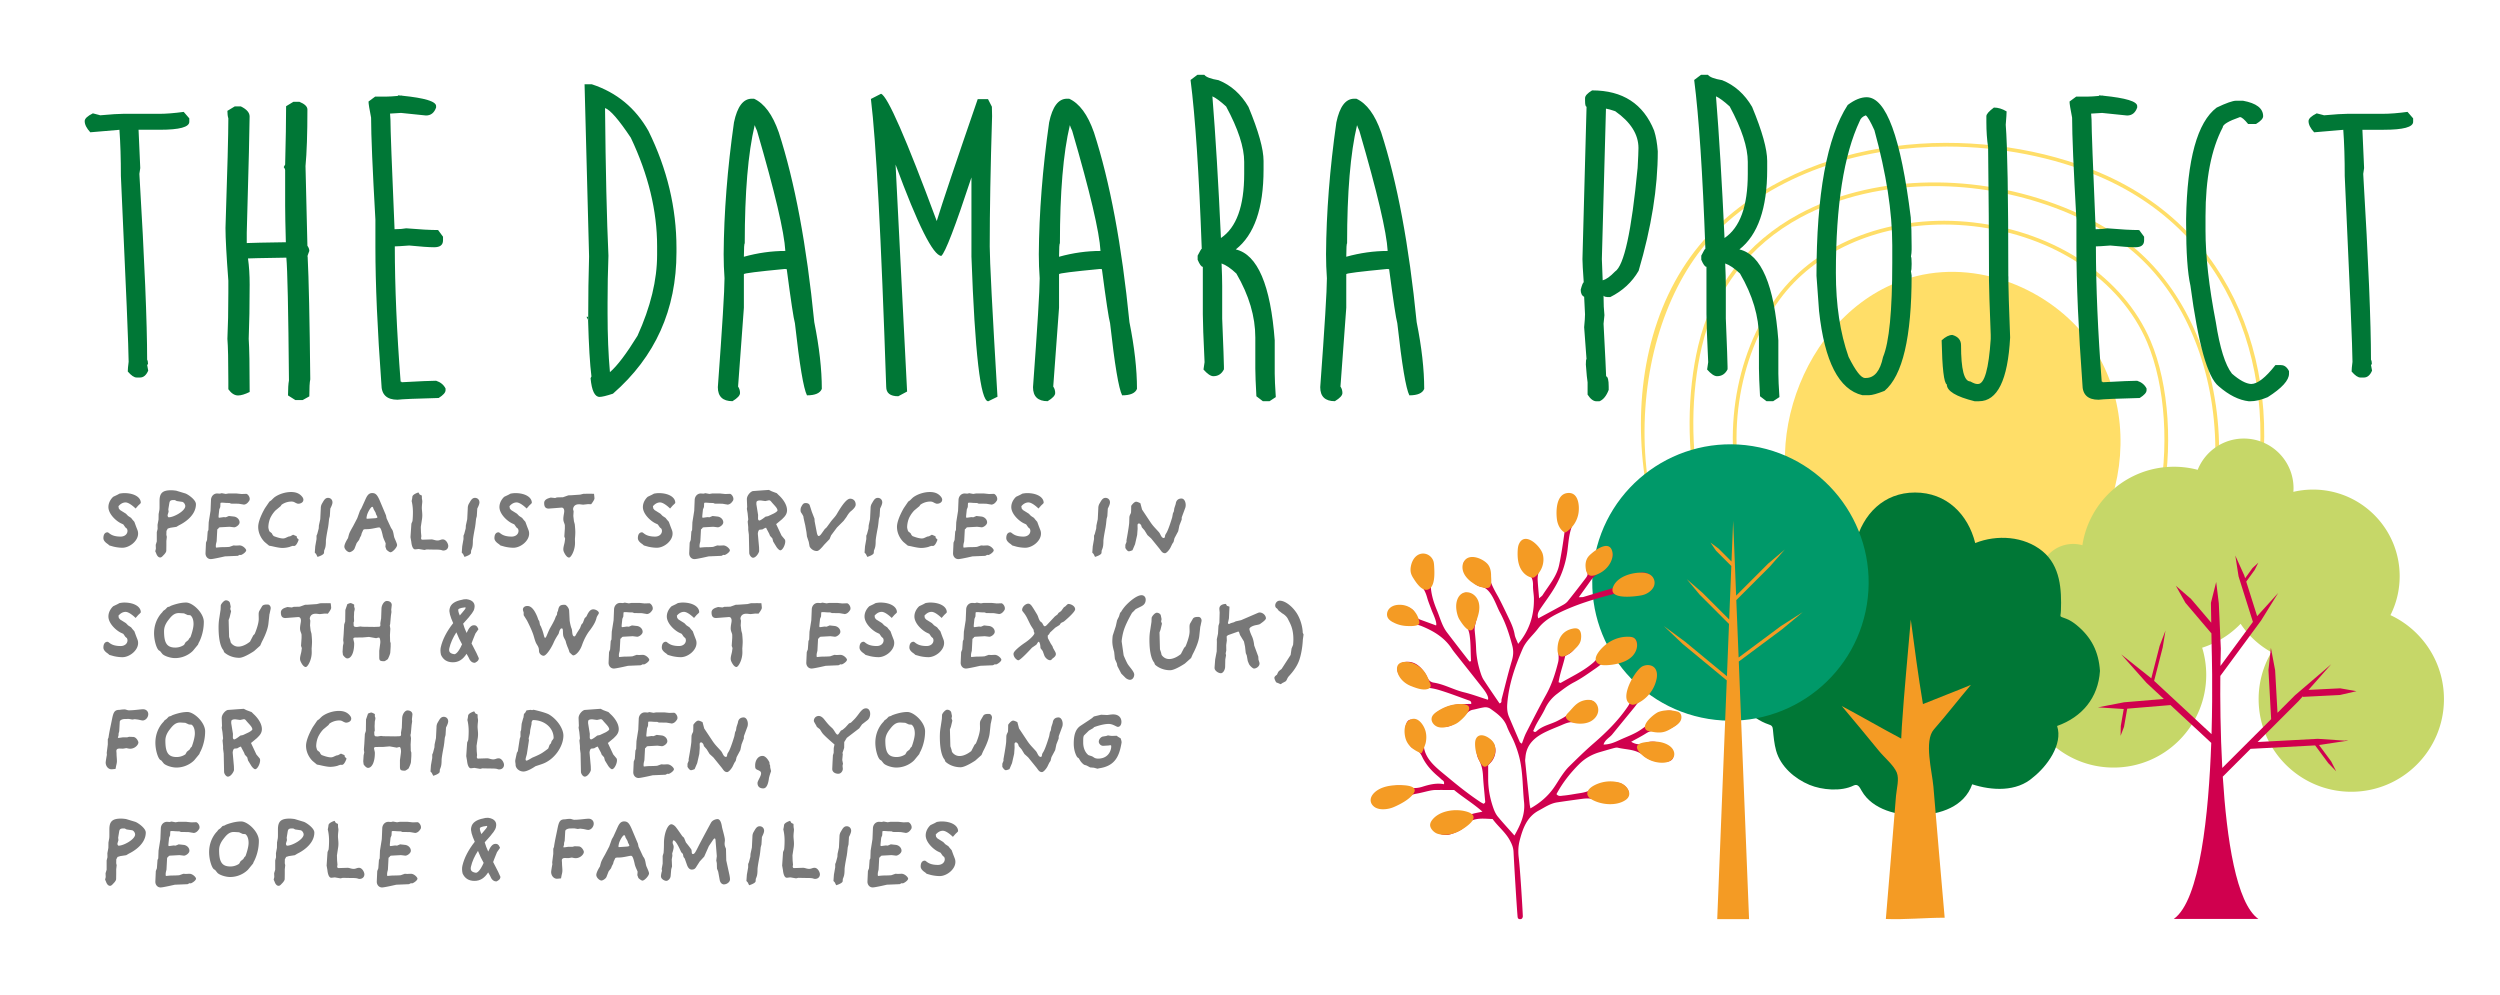 <?xml version="1.0" encoding="UTF-8"?> <svg xmlns="http://www.w3.org/2000/svg" id="Layer_1" version="1.1" viewBox="0 0 603.02 239.9"><defs><style>.st0{fill:#f49b24}.st3{fill:#ffde68}.st4{fill:#d0004e}.st5{fill:#007736}.st6{fill:#787878}</style></defs><path class="st6" d="m33.35 121.93-.64.73s-1.45-1.47-2.42-1.47c-.9 0-1.5.66-1.72.92l.09.55.31.37 1.41.88.51.53.73.48.31.4.48.55.4 1.1.35.9c.11.29.15.55.15.84 0 1.8-2.09 3.41-3.78 3.41-1.08 0-2.11-.26-2.11-.26l-1.03-.29-.37-.33c-.24-.15-1.08-.7-1.08-1.43 0-.99.44-1.41.99-1.41.4 0 .75 1.03 3.17 1.03.92 0 1.65-.55 1.65-1.39 0-.2-.09-.4-.13-.51l-.37-.31-.51-.73-.66-.31c-1.21-.62-2.93-2.27-2.93-3.87 0-1.52 1.17-2.49 1.17-2.49l.97-.46.53-.29s.68-.13 1.14-.13c2.42 0 4 1.01 4 2.33 0 .13-.4.46-.59.64Zm9.9 4.73-.7.42-1.45.22-.64.2-.31.57-.02.95.11.48-.11.99v1.12l-.02 1.23c0 .42-.64 1.06-.7 1.1-.15.18-.46.53-.75.53-.62 0-.9-.75-.97-.95l-.24-.55.15-.62-.04-.92.26-.84v-2.24l.2-.77-.02-.99.24-1.28.02-1.32s.09-.42.13-.7c.09-.35.09-.73.09-1.23v-1.21c0-1.92.73-2.6 2.82-2.6.48 0 1.21.11 1.21.11l2.18.66c.44.11 2.57 1.45 2.57 2.6 0 3.04-3.5 4.8-4 5.04Zm.62-5.62-1.23-.18-.46-.24h-.37c-.88 0-.9.4-.99.9l-.22 1.34.07.57-.22.73c-.02.07-.02.11-.02.18 0 .26.18.44.26.44 1.23 0 4-1.52 4-2.71 0-.42-.37-.99-.81-1.03Zm14.84.64c-.24 0-.99-.18-1.28-.18l-1.69-.02-.37-.15-.81-.02-.51-.04c-.22-.02-.4-.02-.53-.02-.29 0-.33.04-.35.2l-.04.84-.24.59-.13 1.21c-.02.22-.04.4-.04.53 0 .2.04.26.18.26l1.08-.15.48.04.75-.31 1.17.13c.73.07 1.41.66 1.41 1.41 0 .62-.88 1.19-1.3 1.19h-.04l-1.06-.13-2.35.13-.22.07-.15.22-.26.22-.15 2.82c-.02.24-.2.64-.2 1.17 0 .2 0 .35.09.4.2-.02 1.01-.11 1.43-.11.81 0 1.54-.04 1.76-.07l.99-.35.59.04.81-.04h.07c.79 0 1.58.86 1.58 1.17 0 .48-1.06 1.14-1.3 1.14h-.02l-.24-.04-.48.24-3.08.13s-2.84.66-3.41.66c-.81 0-1.28-.68-1.28-1.36v-.09l.11-2.51.26-.66.15-2.02.18-.37.07-1.87.44-2.77.11-2.6c.02-.9.66-1.58 1.47-1.58h.07l.59.04.46-.11.97.18.66-.11h1.91l1.25.13 1.12-.04c.31 0 .84.62.84 1.21 0 .15-.02.31-.11.44-.37.59-.81.95-1.39.95Zm13.31-.17a.86.86 0 0 1-.42-.09c-.48-.15-.62-.44-1.3-.44-1.23 0-2.16.59-2.4.79l-.2.31-1.21 1.01c-.09.07-.66.68-1.06 1.41-.48.79-.7 1.91-.7 2.66 0 .26.15.77.24.99l.59.48.22.42.24.26c.37.15 1.5.57 2.24.57.33 0 .57-.11.57-.11l.73-.33.46-.09.68-.37.86.37.07.4.42.42s-.48 1.52-1.1 1.52l-.37-.02c-.13.04-.44.13-.75.26-.51.13-1.06.24-1.74.24-.81 0-2.49-.42-2.49-.42l-.7-.13-1.01-.84s-1.61-1.41-1.61-3.7c0-1.8 1.65-4.53 1.65-4.53l1.06-1.56.42-.29c.13-.11.46-.46.73-.7 1.06-.81 2.68-1.32 4.07-1.32 1.54 0 2.31.62 2.79 1.3.11.2.18.35.18.55 0 .11-.02.22-.07.35-.15.37-.66.62-1.1.62Zm7.65 1.19-.11 1.8-.18.66-.13 1.23-.11.79s-.53 2.64-.53 3.34c0 .88-.09 1.39-.18 1.65-.15.46-.24.64-.24.64l-.04.57c-.09.53-1.56.95-1.56.95l-.35-.7-.31-.33.11-1.52.31-1.76v-.81l.18-.42.35-1.32.04-.71.33-1.52.13-2.6c0-.46.09-.84.33-1.23.35-.57.66-1.32 1.41-1.32.59 0 1.08.42 1.08 1.1 0 .48-.4 1.23-.53 1.5Zm14.54 10.51c-.35 0-.99-.62-.99-.62l-.26-.7.07-.84-.22-.51s-.42-.86-.51-1.45c-.26-1.12-.48-1.87-.86-1.87-.44 0-1.83.42-2.9.42-.62 0-.88.02-.97.29l-.31.66-.15.57-.29.53-.2.53-.59.77-.51 1.32c-.2.48-.92.88-1.21.88-.46 0-1.25-.7-1.25-1.34s.7-1.78.88-2.05c.07-.26.22-.95.4-1.34.29-.62.81-1.5.81-1.5l1.03-1.98.64-1.78.35-.59.79-1.74c.42-.92.77-1.94 1.8-1.94.81 0 1.19.37 1.78 1.67l1.56 3.7.15.73 1.08 2.33c.11.15.37.51.42.73.24.68.22 1.3.46 1.8.29.68.57 1.28.57 1.58 0 .57-1.1 1.74-1.58 1.74Zm-3.5-9.15-.11-.4-.51-.9s-.07-.51-.31-.51c-.33 0-1.12 1.36-1.28 2.11-.04.2-.09.42-.09.57 0 .13.02.2.11.2l1.94-.13c.29-.02.57-.11.57-.22 0-.2-.33-.73-.33-.73Zm16.25 8.73c-.51 0-.24-.22-1.83-.22-.84 0-2.16-.04-2.22-.04l-.53.13-1.39-.24-.79.09h-.07c-.79 0-.92-1.8-.92-1.8l-.2-1.14.22-3.26.26-.62c.02-.11.11-.97.11-2.16 0-1.56-.31-2.66-.31-2.66l.13-.68.04-.33c.02-.66 1.47-1.08 1.47-1.08l.31.51.51.24.02.75s.09.44.09.68c0 .33-.11.86-.11 1.61.02.57.11 1.1.11 1.72 0 .29-.02.59-.07.92-.11.68-.26 1.76-.29 1.89l.04 1.28.09.97-.07.46c.02.13.07.37.29.37l2.18-.07h.04c.42 0 .9.26 1.45.26s.79-.26 1.3-.26c.79 0 1.3 1.08 1.3 1.56 0 .66-.46 1.12-1.19 1.12Zm8.16-10.09-.11 1.8-.18.66-.13 1.23-.11.79s-.53 2.64-.53 3.34c0 .88-.09 1.39-.18 1.65-.15.46-.24.64-.24.64l-.04.57c-.09.53-1.56.95-1.56.95l-.35-.7-.31-.33.11-1.52.31-1.76v-.81l.18-.42.35-1.32.04-.71.33-1.52.13-2.6c0-.46.09-.84.33-1.23.35-.57.66-1.32 1.41-1.32.59 0 1.08.42 1.08 1.1 0 .48-.4 1.23-.53 1.5Zm12.55-.77-.64.73s-1.45-1.47-2.42-1.47c-.9 0-1.5.66-1.72.92l.09.55.31.37 1.41.88.51.53.73.48.31.4.48.55.4 1.1.35.9c.11.29.15.55.15.84 0 1.8-2.09 3.41-3.78 3.41-1.08 0-2.11-.26-2.11-.26l-1.03-.29-.37-.33c-.24-.15-1.08-.7-1.08-1.43 0-.99.44-1.41.99-1.41.4 0 .75 1.03 3.17 1.03.92 0 1.65-.55 1.65-1.39 0-.2-.09-.4-.13-.51l-.37-.31-.51-.73-.66-.31c-1.21-.62-2.93-2.27-2.93-3.87 0-1.52 1.17-2.49 1.17-2.49l.97-.46.53-.29s.68-.13 1.14-.13c2.42 0 4 1.01 4 2.33 0 .13-.4.46-.59.64Zm14.92-.31-.77-.02-1.17.13-.79-.09h-.24c-1.28 0-1.39 1.01-1.39 1.21l.13.48-.07 1.12.15 1.28.2.73s.13 1.23.13 1.91c0 .64-.09 1.63-.09 1.63l.02.95c0 1.87-.99 3.54-1.43 3.54-.57 0-1.08-.92-1.3-1.47-.07-.2-.09-.37-.09-.55 0-.33.09-.73.26-1.41.07-.24.13-.86.18-1.12l-.2-.55.13-1.91v-.68c0-.48-.37-.86-.37-1.61s.22-1.43.22-1.89c0-.51-.22-.86-.62-.86h-.04l-2.82.22c-.09 0-.15.02-.24.02-.81 0-1.12-.44-1.12-1.36 0-.64.57-.99 1.17-1.17l.4-.13 1.08.11.42-.15 1.47-.04 1.3-.46.68-.02 2.16-.15.81-.2 1.5-.02 1.03.02s.11.86.11 1.12c0 .4-.81 1.41-.81 1.41Zm19.68.31-.64.73s-1.45-1.47-2.42-1.47c-.9 0-1.5.66-1.72.92l.09.55.31.37 1.41.88.51.53.73.48.31.4.48.55.4 1.1.35.9c.11.29.15.55.15.84 0 1.8-2.09 3.41-3.78 3.41-1.08 0-2.11-.26-2.11-.26l-1.03-.29-.37-.33c-.24-.15-1.08-.7-1.08-1.43 0-.99.44-1.41.99-1.41.4 0 .75 1.03 3.17 1.03.92 0 1.65-.55 1.65-1.39 0-.2-.09-.4-.13-.51l-.37-.31-.51-.73-.66-.31c-1.21-.62-2.93-2.27-2.93-3.87 0-1.52 1.17-2.49 1.17-2.49l.97-.46.53-.29s.68-.13 1.14-.13c2.42 0 4 1.01 4 2.33 0 .13-.4.46-.59.64Zm13.11-.25c-.24 0-.99-.18-1.28-.18l-1.69-.02-.37-.15-.81-.02-.51-.04c-.22-.02-.4-.02-.53-.02-.29 0-.33.04-.35.2l-.04.84-.24.59-.13 1.21c-.02.22-.04.4-.04.53 0 .2.04.26.18.26l1.08-.15.48.04.75-.31 1.17.13c.73.07 1.41.66 1.41 1.41 0 .62-.88 1.19-1.3 1.19h-.04l-1.06-.13-2.35.13-.22.07-.15.22-.26.22-.15 2.82c-.02.24-.2.64-.2 1.17 0 .2 0 .35.09.4.2-.02 1.01-.11 1.43-.11.81 0 1.54-.04 1.76-.07l.99-.35.59.04.81-.04h.07c.79 0 1.58.86 1.58 1.17 0 .48-1.06 1.14-1.3 1.14h-.02l-.24-.04-.48.24-3.08.13s-2.84.66-3.41.66c-.81 0-1.28-.68-1.28-1.36v-.09l.11-2.51.26-.66.15-2.02.18-.37.07-1.87.44-2.77.11-2.6c.02-.9.66-1.58 1.47-1.58h.07l.59.04.46-.11.97.18.66-.11h1.91l1.25.13 1.12-.04c.31 0 .84.62.84 1.21 0 .15-.02.31-.11.44-.37.59-.81.95-1.39.95Zm13.4 3.44-1.5 1.25s-.09.02-.07.04l1.3 2.77.75.9c.11.11.15.31.15.53 0 .84-.66 2.13-1.19 2.13-.26 0-.73-.48-.97-.88l-.75-1.23-.2-.77-.57-.62-.18-.48-.68-1.28c-.04-.11-.02-.18-.13-.18-.2 0-.84.4-.84.4l-.66.07c-.26.02-.44.62-.44.97v.07l.29 3.21.02.88c0 .37-.73 1.63-1.47 1.63-.44 0-.92-.7-.92-1.17l-.09-4.4-.15-1.14v-.68l-.13-1.32.13-.53-.15-1.5-.18-1.06.07-.46-.07-1.8v-.07c0-.97 1.01-1.94 1.54-1.96l2.44-.18 1.34-.09.66.33 1.23.46.48.48c.18.15 2 1.8 2 3.63 0 .77-.37 1.41-1.08 2.02Zm-1.74-2.97-.81-.9c-.24-.29-.42-.57-.7-.57h-.09l-.84.18-.97-.13c-.11-.02-.2-.02-.31-.02-.44 0-.84.13-.86.46l-.02.44.42 2.6-.02.86c0 .18.09.48.33.48.33 0 1.47-.92 1.47-.92l.64-.13 1.36-.64s.9-.46.9-.75c0-.24-.22-.66-.51-.95Zm18.25 1.12c-.55.4-1.1 1.41-1.1 1.41l-.7.95-1.61 1.61-1.41 1.89-.37.9-1.3 1.36-.48.57c-.42.44-.86.95-1.3.95-1.08 0-1.74-.95-1.76-1.19l-.18-1.01-.44-1.32-.11-.99-.31-1.74s-.42-1.74-.42-1.98-.57-1.06-.57-1.06c-.09-.13-.13-.35-.13-.59s.04-.46.11-.66c.35-.66.53-1.03 1.12-1.03.48 0 .9.18 1.01.62l.48 1.5.64 1.65.04.64.51 2.64c.13.68.29.9.48.9.26 0 .55-.4.81-.77l.64-.9.44-.4.84-1.14c.59-.86 1.14-1.28 1.63-2.09 1.54-2.66 2.53-3.7 3.21-3.7.77 0 1.34.53 1.34 1.43 0 .51-.51 1.06-1.12 1.56Zm6.99-.57-.11 1.8-.18.66-.13 1.23-.11.79s-.53 2.64-.53 3.34c0 .88-.09 1.39-.18 1.65-.15.46-.24.64-.24.64l-.04.57c-.09.53-1.56.95-1.56.95l-.35-.7-.31-.33.11-1.52.31-1.76v-.81l.18-.42.35-1.32.04-.71.33-1.52.13-2.6c0-.46.09-.84.33-1.23.35-.57.66-1.32 1.41-1.32.59 0 1.08.42 1.08 1.1 0 .48-.4 1.23-.53 1.5Zm13.82-1.19a.86.86 0 0 1-.42-.09c-.48-.15-.62-.44-1.3-.44-1.23 0-2.16.59-2.4.79l-.2.31-1.21 1.01c-.09.07-.66.68-1.06 1.41-.48.79-.7 1.91-.7 2.66 0 .26.15.77.24.99l.59.48.22.42.24.26c.37.15 1.5.57 2.24.57.33 0 .57-.11.57-.11l.73-.33.46-.09.68-.37.86.37.07.4.42.42s-.48 1.52-1.1 1.52l-.37-.02c-.13.04-.44.13-.75.26-.51.13-1.06.24-1.74.24-.81 0-2.49-.42-2.49-.42l-.7-.13-1.01-.84s-1.61-1.41-1.61-3.7c0-1.8 1.65-4.53 1.65-4.53l1.06-1.56.42-.29c.13-.11.46-.46.73-.7 1.06-.81 2.68-1.32 4.07-1.32 1.54 0 2.31.62 2.79 1.3.11.2.18.35.18.55 0 .11-.02.22-.07.35-.15.37-.66.62-1.1.62Zm12.92.17c-.24 0-.99-.18-1.28-.18l-1.69-.02-.37-.15-.81-.02-.51-.04c-.22-.02-.4-.02-.53-.02-.29 0-.33.04-.35.2l-.04.84-.24.59-.13 1.21c-.02.22-.04.4-.04.53 0 .2.04.26.18.26l1.08-.15.48.04.75-.31 1.17.13c.73.07 1.41.66 1.41 1.41 0 .62-.88 1.19-1.3 1.19h-.04l-1.06-.13-2.35.13-.22.07-.15.22-.26.22-.15 2.82c-.02.24-.2.64-.2 1.17 0 .2 0 .35.09.4.2-.02 1.01-.11 1.43-.11.81 0 1.54-.04 1.76-.07l.99-.35.59.04.81-.04h.07c.79 0 1.58.86 1.58 1.17 0 .48-1.06 1.14-1.3 1.14h-.02l-.24-.04-.48.24-3.08.13s-2.84.66-3.41.66c-.81 0-1.28-.68-1.28-1.36v-.09l.11-2.51.26-.66.15-2.02.18-.37.07-1.87.44-2.77.11-2.6c.02-.9.66-1.58 1.47-1.58h.07l.59.04.46-.11.97.18.66-.11h1.91l1.25.13 1.12-.04c.31 0 .84.62.84 1.21 0 .15-.02.31-.11.44-.37.59-.81.95-1.39.95Zm12.11.25-.64.73s-1.45-1.47-2.42-1.47c-.9 0-1.5.66-1.72.92l.09.55.31.37 1.41.88.51.53.73.48.31.4.48.55.4 1.1.35.9c.11.29.15.55.15.84 0 1.8-2.09 3.41-3.78 3.41-1.08 0-2.11-.26-2.11-.26l-1.03-.29-.37-.33c-.24-.15-1.08-.7-1.08-1.43 0-.99.44-1.41.99-1.41.4 0 .75 1.03 3.17 1.03.92 0 1.65-.55 1.65-1.39 0-.2-.09-.4-.13-.51l-.37-.31-.51-.73-.66-.31c-1.21-.62-2.93-2.27-2.93-3.87 0-1.52 1.17-2.49 1.17-2.49l.97-.46.53-.29s.68-.13 1.14-.13c2.42 0 4 1.01 4 2.33 0 .13-.4.46-.59.64Zm16.08.77-.11 1.8-.18.66-.13 1.23-.11.79s-.53 2.64-.53 3.34c0 .88-.09 1.39-.18 1.65-.15.46-.24.64-.24.64l-.04.57c-.09.53-1.56.95-1.56.95l-.35-.7-.31-.33.11-1.52.31-1.76v-.81l.18-.42.35-1.32.04-.71.33-1.52.13-2.6c0-.46.09-.84.33-1.23.35-.57.66-1.32 1.41-1.32.59 0 1.08.42 1.08 1.1 0 .48-.4 1.23-.53 1.5Zm17.84 2.11-.02.53-.55 1.41-.29 1.39-.9 1.69-.22.9-.31.46-.46.95c-.33.59-.95 1.3-1.3 1.3-.64 0-.92-.55-1.28-1.03l-2.05-2.53-.9-.81-.7-1.14-.66-.75-.15-.48-.22-.29-.22-.13s-.07-.02-.09-.02c-.15 0-.35.15-.35.4l.02.9-.11 1.47-.51 2.24-.62 1.45s-.59.26-.88.26c-.4 0-.84-.81-.84-.81v-.75l.29-.73-.02-.35s.59-3.19.66-4.22l.04-1.3c.02-.57.37-.9.4-1.23.04-.53.04-1.56.04-1.56s.64-1.01 1.21-1.01c.33 0 1.01.37 1.01.37l.4 1.52 2.02 3.04c.68 1.01 1.21 1.47 2.05 2.42.42.48.55 1.41 1.21 1.41.13 0 .24-.24.26-.46.04-.42.26-.57.48-1.03.53-1.06 1.25-3.5 1.25-3.5l.18-.97.22-.46c.02-.13.07-.44.11-.75.11-.35.29-.88.35-1.08.02-.22.15-1.28 1.39-1.28.62 0 1.01.77 1.01 1.56 0 .26-.04.53-.13.75l-.84 2.27Zm-251.7 23.52-.64.73s-1.45-1.47-2.42-1.47c-.9 0-1.5.66-1.72.92l.09.55.31.37 1.41.88.51.53.73.48.31.4.48.55.4 1.1.35.9c.11.29.15.55.15.84 0 1.8-2.09 3.41-3.78 3.41-1.08 0-2.11-.26-2.11-.26l-1.03-.29-.37-.33c-.24-.15-1.08-.7-1.08-1.43 0-.99.44-1.41.99-1.41.4 0 .75 1.03 3.17 1.03.92 0 1.65-.55 1.65-1.39 0-.2-.09-.4-.13-.51l-.37-.31-.51-.73-.66-.31c-1.21-.62-2.93-2.27-2.93-3.87 0-1.52 1.17-2.49 1.17-2.49l.97-.46.53-.29s.68-.13 1.14-.13c2.42 0 4 1.01 4 2.33 0 .13-.4.46-.59.64Zm14.59 6.68-.18.48-1.21 1.47s-1.58 1.78-4.33 1.78c-1.19 0-2.66-.55-3.06-1.01l-.55-.68-.22-.13c-.57-.29-1.23-2.35-1.23-4.16 0-3.26 1.94-5.02 1.94-5.02l.26-.37.51-.37.53-.55.53-.15.24-.15s1.91-.81 3.72-.81c1.58 0 4.27 2.49 4.27 4.67 0 2.86-1.12 4.86-1.21 5.02Zm-2.09-6.62-.59-.04-.88-.4-1.14-.07h-.13c-1.21 0-1.89.88-2.64 1.87-.59.81-.9 1.61-.9 2.49 0 2.82.66 3.96 2.71 3.96 1.12 0 1.85-.48 2.11-.64l.37-.64.64-.51.29-.48.24-.22c.13-.33.75-2.07.75-3.19 0-1.74-.81-2.13-.81-2.13Zm19.14-.26-.24 2.24c-.18 1.87-1.45 4.18-1.61 4.49l-.37.86-1.5 1.34s-2.38 1.61-3.54 1.61c-2.38 0-3.67-1.36-3.67-1.36l-.2-.51c-.33-.35-1.14-1.69-1.14-5.46 0-1.08.09-1.74.2-2.4l.29-1.91.04-.95c0-.33.75-1.28 1.25-1.28s.92.35.97.66l.18.88-.11.55.2.55-.35 1.47-.24.64.11 4.07.26.77.13.57c.18.29.77 1.01 1.83 1.01 1.34 0 2.57-1.01 2.82-1.19l.79-1.52.33-.33c.18-.37.99-2.4.99-3.63 0-.46-.02-.79-.02-1.08 0-.4.04-.66.22-.95l.55-.95c.26-.51.88-.51 1.41-.51.42 0 .73.44.73.88 0 .07-.02.11-.02.18l-.26 1.23Zm14.09-.11-.77-.02-1.17.13-.79-.09h-.24c-1.28 0-1.39 1.01-1.39 1.21l.13.48-.07 1.12.15 1.28.2.73s.13 1.23.13 1.91c0 .64-.09 1.63-.09 1.63l.02.95c0 1.87-.99 3.54-1.43 3.54-.57 0-1.08-.92-1.3-1.47-.07-.2-.09-.37-.09-.55 0-.33.09-.73.26-1.41.07-.24.13-.86.18-1.12l-.2-.55.13-1.91v-.68c0-.48-.37-.86-.37-1.61s.22-1.43.22-1.89c0-.51-.22-.86-.62-.86h-.04l-2.82.22c-.09 0-.15.02-.24.02-.81 0-1.12-.44-1.12-1.36 0-.64.57-.99 1.17-1.17l.4-.13 1.08.11.42-.15 1.47-.04 1.3-.46.68-.02 2.16-.15.81-.2 1.5-.02 1.03.02s.11.86.11 1.12c0 .4-.81 1.41-.81 1.41Zm15.3-.86.04.46-.13.88-.18 2.02-.09.37.13.77-.09 1.52.04 1.54.13.42v.84l-.09 1.39c-.02.51-.59 1.61-.59 1.61s-.66.51-.86.51c-1.06 0-1.21-.15-1.21-1.01v-1.52l.24-1.8c0-.09.02-.18.02-.29 0-.46-.11-1.08-.35-1.08-.18 0-.66.15-.66.15l-1.74-.31-1.52.13-1.8.02c-.2 0-.44.13-.44.24 0 .37.2.84.2 1.19 0 2.35-.77 3.61-1.65 3.61-.51 0-1.06-.84-1.06-.84l-.09-.75.09-1.43.15-.7-.09-.7.11-1.41.13-2.35.24-.73.04-2.77.48-1.41s.55-.26.79-.26c.22 0 .86.37.86.37v.55l.09.24c.02.09.04.15.04.24 0 .31-.15.64-.15.95 0 .35-.04.84-.04.97l.04 1.03-.13.37.04.77.24.24.53.04.84-.13.53.07 2.86.04 1.06-.04c.22 0 .37-.15.37-.37l-.02-.51.2-1.14.09-2.44c.07-.88.66-1.76 1.28-1.76.75 0 1.19.44 1.19.95v.07l-.13 1.19Zm49.5 1.89c-.2.79-.53 1.54-1.56 2.93-.77.95-1.45 2.27-1.91 3.56-.48 1.45-1.5 2.55-2.16 2.55-.18 0-.9-.77-.9-.77s-.11-.53-.48-1.32c-.15-.42-.26-.68-.37-1.12-.07-.44-.35-.75-.55-1.25-.31-.75 0-2.05-.42-2.05-.13 0-.26 0-.4.24l-.18.33-.22.75s-.79 1.14-1.21 2.16c-.66 1.47-1.8 3.12-2.4 3.12-.46 0-1.03-.46-1.1-1.03l-.04-.55c-.09-.73-.53-1.06-.79-1.74-.33-.86-.4-1.41-.73-2.24-.44-1.19-1.34-2.93-1.34-2.93l-.81-1.3v-.66c-.04-.13-.18-.48-.18-.7 0-.51.44-.86 1.08-.86.84 0 1.63.75 2.4 2.64l.24.68.22.33.18.92.24.42.29.75c.42 1.12.46 1.94.7 1.94.26 0 .48-.84 1.01-1.96.13-.33.73-1.23 1.32-2.49.07-.2.31-.81.31-.81l.2-.24.11-.75s.15-.15.15-.2c.22-1.34.57-1.52 1.67-1.52.29 0 1.01.73 1.03 1.45l.11 2.13c0 .53.35 1.91.46 2.11.26.51.04 1.94.7 1.94.24 0 .42-.53.62-.84l.73-1.14.33-.86.35-.4.44-1.14.42-.42c.07-.09.2-.42.35-.7.31-.51.64-1.01 1.3-1.03.64 0 1.36.48 1.36.88 0 .26-.46.7-.57 1.19m12.05-.97c-.24 0-.99-.18-1.28-.18l-1.69-.02-.37-.15-.81-.02-.51-.04c-.22-.02-.4-.02-.53-.02-.29 0-.33.04-.35.2l-.04.84-.24.59-.13 1.21c-.02.22-.04.4-.04.53 0 .2.04.26.18.26l1.08-.15.48.04.75-.31 1.17.13c.73.07 1.41.66 1.41 1.41 0 .62-.88 1.19-1.3 1.19h-.04l-1.06-.13-2.35.13-.22.07-.15.22-.26.22-.15 2.82c-.02.24-.2.64-.2 1.17 0 .2 0 .35.09.4.2-.02 1.01-.11 1.43-.11.81 0 1.54-.04 1.76-.07l.99-.35.59.04.81-.04h.07c.79 0 1.58.86 1.58 1.17 0 .48-1.06 1.14-1.3 1.14h-.02l-.24-.04-.48.24-3.08.13s-2.84.66-3.41.66c-.81 0-1.28-.68-1.28-1.36v-.09l.11-2.51.26-.66.15-2.02.18-.37.07-1.87.44-2.77.11-2.6c.02-.9.66-1.58 1.47-1.58h.07l.59.04.46-.11.97.18.66-.11h1.91l1.25.13 1.12-.04c.31 0 .84.62.84 1.21 0 .15-.02.31-.11.44-.37.59-.81.95-1.39.95Zm12.11.25-.64.73s-1.45-1.47-2.42-1.47c-.9 0-1.5.66-1.72.92l.09.55.31.37 1.41.88.51.53.73.48.31.4.48.55.4 1.1.35.9c.11.29.15.55.15.84 0 1.8-2.09 3.41-3.78 3.41-1.08 0-2.11-.26-2.11-.26l-1.03-.29-.37-.33c-.24-.15-1.08-.7-1.08-1.43 0-.99.44-1.41.99-1.41.4 0 .75 1.03 3.17 1.03.92 0 1.65-.55 1.65-1.39 0-.2-.09-.4-.13-.51l-.37-.31-.51-.73-.66-.31c-1.21-.62-2.93-2.27-2.93-3.87 0-1.52 1.17-2.49 1.17-2.49l.97-.46.53-.29s.68-.13 1.14-.13c2.42 0 4 1.01 4 2.33 0 .13-.4.46-.59.64Zm14.92-.31-.77-.02-1.17.13-.79-.09h-.24c-1.28 0-1.39 1.01-1.39 1.21l.13.48-.07 1.12.15 1.28.2.73s.13 1.23.13 1.91c0 .64-.09 1.63-.09 1.63l.02.95c0 1.87-.99 3.54-1.43 3.54-.57 0-1.08-.92-1.3-1.47-.07-.2-.09-.37-.09-.55 0-.33.09-.73.26-1.41.07-.24.13-.86.18-1.12l-.2-.55.13-1.91v-.68c0-.48-.37-.86-.37-1.61s.22-1.43.22-1.89c0-.51-.22-.86-.62-.86h-.04l-2.82.22c-.09 0-.15.02-.24.02-.81 0-1.12-.44-1.12-1.36 0-.64.57-.99 1.17-1.17l.4-.13 1.08.11.42-.15 1.47-.04 1.3-.46.68-.02 2.16-.15.81-.2 1.5-.02 1.03.02s.11.86.11 1.12c0 .4-.81 1.41-.81 1.41Zm20.66.06c-.24 0-.99-.18-1.28-.18l-1.69-.02-.37-.15-.81-.02-.51-.04c-.22-.02-.4-.02-.53-.02-.29 0-.33.04-.35.2l-.04.84-.24.59-.13 1.21c-.02.22-.04.4-.04.53 0 .2.04.26.18.26l1.08-.15.48.04.75-.31 1.17.13c.73.07 1.41.66 1.41 1.41 0 .62-.88 1.19-1.3 1.19h-.04l-1.06-.13-2.35.13-.22.07-.15.22-.26.22-.15 2.82c-.02.24-.2.64-.2 1.17 0 .2 0 .35.09.4.2-.02 1.01-.11 1.43-.11.81 0 1.54-.04 1.76-.07l.99-.35.59.04.81-.04h.07c.79 0 1.58.86 1.58 1.17 0 .48-1.06 1.14-1.3 1.14h-.02l-.24-.04-.48.24-3.08.13s-2.84.66-3.41.66c-.81 0-1.28-.68-1.28-1.36v-.09l.11-2.51.26-.66.15-2.02.18-.37.07-1.87.44-2.77.11-2.6c.02-.9.66-1.58 1.47-1.58h.07l.59.04.46-.11.97.18.66-.11h1.91l1.25.13 1.12-.04c.31 0 .84.62.84 1.21 0 .15-.02.31-.11.44-.37.59-.81.95-1.39.95Zm12.11.25-.64.73s-1.45-1.47-2.42-1.47c-.9 0-1.5.66-1.72.92l.09.55.31.37 1.41.88.51.53.73.48.31.4.48.55.4 1.1.35.9c.11.29.15.55.15.84 0 1.8-2.09 3.41-3.78 3.41-1.08 0-2.11-.26-2.11-.26l-1.03-.29-.37-.33c-.24-.15-1.08-.7-1.08-1.43 0-.99.44-1.41.99-1.41.4 0 .75 1.03 3.17 1.03.92 0 1.65-.55 1.65-1.39 0-.2-.09-.4-.13-.51l-.37-.31-.51-.73-.66-.31c-1.21-.62-2.93-2.27-2.93-3.87 0-1.52 1.17-2.49 1.17-2.49l.97-.46.53-.29s.68-.13 1.14-.13c2.42 0 4 1.01 4 2.33 0 .13-.4.46-.59.64Zm12.03 0-.64.73s-1.45-1.47-2.42-1.47c-.9 0-1.5.66-1.72.92l.09.55.31.37 1.41.88.51.53.73.48.31.4.48.55.4 1.1.35.9c.11.29.15.55.15.84 0 1.8-2.09 3.41-3.78 3.41-1.08 0-2.11-.26-2.11-.26l-1.03-.29-.37-.33c-.24-.15-1.08-.7-1.08-1.43 0-.99.44-1.41.99-1.41.4 0 .75 1.03 3.17 1.03.92 0 1.65-.55 1.65-1.39 0-.2-.09-.4-.13-.51l-.37-.31-.51-.73-.66-.31c-1.21-.62-2.93-2.27-2.93-3.87 0-1.52 1.17-2.49 1.17-2.49l.97-.46.53-.29s.68-.13 1.14-.13c2.42 0 4 1.01 4 2.33 0 .13-.4.46-.59.64Zm13.1-.25c-.24 0-.99-.18-1.28-.18l-1.69-.02-.37-.15-.81-.02-.51-.04c-.22-.02-.4-.02-.53-.02-.29 0-.33.04-.35.2l-.04.84-.24.59-.13 1.21c-.02.22-.04.4-.04.53 0 .2.04.26.18.26l1.08-.15.48.04.75-.31 1.17.13c.73.07 1.41.66 1.41 1.41 0 .62-.88 1.19-1.3 1.19h-.04l-1.06-.13-2.35.13-.22.07-.15.22-.26.22-.15 2.82c-.02.24-.2.64-.2 1.17 0 .2 0 .35.09.4.2-.02 1.01-.11 1.43-.11.81 0 1.54-.04 1.76-.07l.99-.35.59.04.81-.04h.07c.79 0 1.58.86 1.58 1.17 0 .48-1.06 1.14-1.3 1.14h-.02l-.24-.04-.48.24-3.08.13s-2.84.66-3.41.66c-.81 0-1.28-.68-1.28-1.36v-.09l.11-2.51.26-.66.15-2.02.18-.37.07-1.87.44-2.77.11-2.6c.02-.9.66-1.58 1.47-1.58h.07l.59.04.46-.11.97.18.66-.11h1.91l1.25.13 1.12-.04c.31 0 .84.62.84 1.21 0 .15-.02.31-.11.44-.37.59-.81.95-1.39.95Zm15.7 1.87-.66.33-.33.48-1.03.64-1.28 1.19-.2.37-.35.37.04.59.68 1.3.44.68.13.4.37.66c.18.31.31.55.31.81 0 .31-.18.62-.66.97-.35.22-.37.51-.73.51-.62 0-1.23-.68-1.39-1.12l-.4-1.1-.53-.7s-.02-.59-.11-.95c-.07-.26-.18-.57-.33-.57-.07 0-.15.07-.22.18l-.33.51-1.06.73c-.4.44-2.79 3.04-3.3 3.04-.29 0-.84-.51-1.01-.92-.09-.2-.15-.4-.15-.59s.07-.37.22-.57c.18-.26.86-1.03 2.71-2.27 1.17-.81 2.11-1.8 2.11-2.18 0-.13-.15-.42-.15-.42l-.04-.4c-.09-.15-.31-.48-.51-.79-.31-.48-.64-1.23-1.14-2.22-.68-1.25-1.12-1.41-1.12-1.78 0-.81.88-1.52 1.5-1.52.31 0 .64.24 1.01.84.33.48.64 1.03.97 1.56.35.53.42.95.55 1.25.4.95.62.66.88 1.14l.2.37c.11.2.22.29.35.29.15 0 .31-.11.51-.31l1.94-2.07.62-.46.24-.37.64-.46.66-.9.37-.24c.18-.18.53-.57.7-.57.68 0 1.65.53 1.65 1.28s-2.77 3.01-2.77 3.01Zm18.85-3.75-1.47.73-.57.59-.31.29c-.2.35-1.19 2.07-1.76 3.56-.55 1.39-.73 2.99-.75 3.34l.48 3.37c.09.24.55 1.32.92 2s1.63 1.89 1.63 2.62v.07c-.02.59-.4 1.21-1.03 1.21-.29 0-.7-.18-1.01-.42l-1.08-1.08-.95-1.83-.11-.62-.48-1.08-.18-1.72s-.37-1.21-.42-2.05c-.02-.15-.02-.35-.02-.53 0-.64.09-1.32.09-1.32l.75-2.31.31-1.41.46-.92.26-.86.26-.26c.07-.15.35-.62.95-1.34 1.12-1.25 2.88-2.66 3.96-2.66.66 0 1.01.53 1.01 1.06 0 .68-.29 1.23-.95 1.56Zm14.11 4.93-.24 2.24c-.18 1.87-1.45 4.18-1.61 4.49l-.37.86-1.5 1.34s-2.38 1.61-3.54 1.61c-2.38 0-3.67-1.36-3.67-1.36l-.2-.51c-.33-.35-1.14-1.69-1.14-5.46 0-1.08.09-1.74.2-2.4l.29-1.91.04-.95c0-.33.75-1.28 1.25-1.28s.92.35.97.66l.18.88-.11.55.2.55-.35 1.47-.24.64.11 4.07.26.77.13.57c.18.29.77 1.01 1.83 1.01 1.34 0 2.57-1.01 2.82-1.19l.79-1.52.33-.33c.18-.37.99-2.4.99-3.63 0-.46-.02-.79-.02-1.08 0-.4.04-.66.22-.95l.55-.95c.26-.51.88-.51 1.41-.51.42 0 .73.44.73.88 0 .07-.02.11-.02.18l-.26 1.23Zm14.62-.75-.4.24-.68.15c-.75.11-1.69.53-1.69.95 0 .26.2.9.62 1.8.4.86.51 1.96.53 2.18l.99 2.68.04.73.22.68c.02.09.04.18.04.26 0 .64-.7 1.21-1.34 1.21-.29 0-1.01-.66-1.21-1.1l-.29-.7-.24-1.34-.24-.59-.18-1.58-.26-1.21-.95-1.56-.26-.77-.18-.07-2.49.88-.29.29.04.99-.15 1.1.02 1.3-.15.7.09.46-.18 1.01-.04 1.8c-.02.66-.46 1.52-1.03 1.52s-1.52-.57-1.52-1.28v-.09l.15-1.96.37-1.94.04-2.27-.02-.64.29-1.34.11-1.92.22-.7.07-2.51-.07-.79v-.13c0-1.1 1.39-1.14 1.56-1.14h.02l.24.44.62.22-.13 2.82-.15.7c-.02.15-.09.29-.09.4 0 .07.02.13.09.2.04.02.09.04.13.04.2 0 .44-.18.44-.18l.77-.22.44-.22 1.3-.29 4.03-1.74c.15-.07.31-.11.46-.11.73 0 1.5.68 1.5 1.41 0 .42-1.21 1.21-1.21 1.21Zm10.11 3.95s-.07 2.46-.81 4.75c-.53 1.63-1.61 3.01-2.53 4-.51.57-.44.92-.79 1.25-.18.13-.79.42-.79.42l-.44.29-1.08-.46s-.42-.73-.42-1.08c0-.29.35-.57.62-.75.09-.2.26-.62.42-.81.18-.18.51-.44.68-.55l2.2-3.41.22-1.54.37-.9c.02-.18.07-.81.07-1.3 0-2.77-.84-3.92-1.3-4.91-.44-.9-1.41-1.39-1.41-1.39l-.46-.37-.35-.24-.4-.53-.22-.15a.85.85 0 0 1-.24-.59c0-.55.42-1.17 1.08-1.17 1.47 0 3.41 1.67 4.42 3.54 1.01 1.91 1.14 3.72 1.14 4.18l.2.44zM34.41 173.78c-.31 0-.81-.18-1.34-.24l-.57-.07-.57.09-.84-.15-.95.02c-.57 0-1.23.24-1.25.66l-.13 2.29-.15.53-.02.48-.15.48v.04c0 .07.04.07.15.07.07 0 .18 0 .31-.02l.75-.11h1.03l.46-.13.99.04c.73.02 1.25 1.03 1.25 1.32 0 .62-.88 1.52-1.98 1.52-.13 0-.26-.02-.4-.04l-.51-.11c-.13.02-.42.07-.64.11-.11.02-.24.02-.35.02-.24 0-.46-.02-.66-.02-.26 0-.48.04-.62.18-.13.13-.15.26-.15.42 0 .2.04.42.04.64 0 .62.09 1.19.09 1.8 0 .46-.18 1.08-.18 1.08l-.15.79s-.79.09-.99.09c-.77 0-1.39-.75-1.39-1.63 0-.22.22-1.56.29-1.83l-.04-.51.26-2.02v-1.25l.18-.44.04-.33c.24-1.5.57-2.91.75-3.83.35-1.74.53-2.49 1.8-2.49.22 0 .55-.11 1.3-.11.31 0 .66.22 1.03.22 1.25 0 2.77-.26 3.43-.26s1.23.46 1.23 1.19c0 .79-.66 1.52-1.36 1.52Zm13.85 7.63-.18.48-1.21 1.47s-1.58 1.78-4.33 1.78c-1.19 0-2.66-.55-3.06-1.01l-.55-.68-.22-.13c-.57-.29-1.23-2.35-1.23-4.16 0-3.26 1.94-5.02 1.94-5.02l.26-.37.51-.37.53-.55.53-.15.24-.15s1.91-.81 3.72-.81c1.58 0 4.27 2.49 4.27 4.67 0 2.86-1.12 4.86-1.21 5.02Zm-2.09-6.62-.59-.04-.88-.4-1.14-.07h-.13c-1.21 0-1.89.88-2.64 1.87-.59.81-.9 1.61-.9 2.49 0 2.82.66 3.96 2.71 3.96 1.12 0 1.85-.48 2.11-.64l.37-.64.64-.51.29-.48.24-.22c.13-.33.75-2.07.75-3.19 0-1.74-.81-2.13-.81-2.13Zm15.94 3.13-1.5 1.25s-.09.02-.07.04l1.3 2.77.75.9c.11.11.15.31.15.53 0 .84-.66 2.13-1.19 2.13-.26 0-.73-.48-.97-.88l-.75-1.23-.2-.77-.57-.62-.18-.48-.68-1.28c-.04-.11-.02-.18-.13-.18-.2 0-.84.4-.84.4l-.66.07c-.26.02-.44.62-.44.97v.07l.29 3.21.02.88c0 .37-.73 1.63-1.47 1.63-.44 0-.92-.7-.92-1.17l-.09-4.4-.15-1.14v-.68l-.13-1.32.13-.53-.15-1.5-.18-1.06.07-.46-.07-1.8v-.07c0-.97 1.01-1.94 1.54-1.96l2.44-.18 1.34-.09.66.33 1.23.46.48.48c.18.15 2 1.8 2 3.63 0 .77-.37 1.41-1.08 2.02Zm-1.74-2.97-.81-.9c-.24-.29-.42-.57-.7-.57h-.09l-.84.18-.97-.13c-.11-.02-.2-.02-.31-.02-.44 0-.84.13-.86.46l-.02.44.42 2.6-.02.86c0 .18.09.48.33.48.33 0 1.47-.92 1.47-.92l.64-.13 1.36-.64s.9-.46.9-.75c0-.24-.22-.66-.51-.95Zm23.19-.64a.86.86 0 0 1-.42-.09c-.48-.15-.62-.44-1.3-.44-1.23 0-2.16.59-2.4.79l-.2.31-1.21 1.01c-.09.07-.66.68-1.06 1.41-.48.79-.7 1.91-.7 2.66 0 .26.15.77.24.99l.59.48.22.42.24.26c.37.15 1.5.57 2.24.57.33 0 .57-.11.57-.11l.73-.33.46-.09.68-.37.86.37.07.4.42.42s-.48 1.52-1.1 1.52l-.37-.02c-.13.04-.44.13-.75.26-.51.13-1.06.24-1.74.24-.81 0-2.49-.42-2.49-.42l-.7-.13-1.01-.84s-1.61-1.41-1.61-3.7c0-1.8 1.65-4.53 1.65-4.53l1.06-1.56.42-.29c.13-.11.46-.46.73-.7 1.06-.81 2.68-1.32 4.07-1.32 1.54 0 2.31.62 2.79 1.3.11.2.18.35.18.55 0 .11-.02.22-.07.35-.15.37-.66.62-1.1.62Zm15.81-.75.04.46-.13.88-.18 2.02-.09.37.13.77-.09 1.52.04 1.54.13.42v.84l-.09 1.39c-.02.51-.59 1.61-.59 1.61s-.66.51-.86.51c-1.06 0-1.21-.15-1.21-1.01v-1.52l.24-1.8c0-.09.02-.18.02-.29 0-.46-.11-1.08-.35-1.08-.18 0-.66.15-.66.15l-1.74-.31-1.52.13-1.8.02c-.2 0-.44.13-.44.24 0 .37.2.84.2 1.19 0 2.35-.77 3.61-1.65 3.61-.51 0-1.06-.84-1.06-.84l-.09-.75.09-1.43.15-.7-.09-.7.11-1.41.13-2.35.24-.73.04-2.77.48-1.41s.55-.26.79-.26c.22 0 .86.37.86.37v.55l.09.24c.02.09.04.15.04.24 0 .31-.15.64-.15.95 0 .35-.04.84-.04.97l.04 1.03-.13.37.04.77.24.24.53.04.84-.13.53.07 2.86.04 1.06-.04c.22 0 .37-.15.37-.37l-.02-.51.2-1.14.09-2.44c.07-.88.66-1.76 1.28-1.76.75 0 1.19.44 1.19.95v.07l-.13 1.19Zm8.21 1.94-.11 1.8-.18.66-.13 1.23-.11.79s-.53 2.64-.53 3.34c0 .88-.09 1.39-.18 1.65-.15.46-.24.64-.24.64l-.04.57c-.09.53-1.56.95-1.56.95l-.35-.7-.31-.33.11-1.52.31-1.76v-.81l.18-.42.35-1.32.04-.7.33-1.52.13-2.6c0-.46.09-.84.33-1.23.35-.57.66-1.32 1.41-1.32.59 0 1.08.42 1.08 1.1 0 .48-.4 1.23-.53 1.5m12.83 10.09c-.51 0-.24-.22-1.83-.22-.84 0-2.16-.04-2.22-.04l-.53.13-1.39-.24-.79.09h-.07c-.79 0-.92-1.8-.92-1.8l-.2-1.14.22-3.26.26-.62c.02-.11.11-.97.11-2.16 0-1.56-.31-2.66-.31-2.66l.13-.68.04-.33c.02-.66 1.47-1.08 1.47-1.08l.31.51.51.24.02.75s.09.44.09.68c0 .33-.11.86-.11 1.61.02.57.11 1.1.11 1.72 0 .29-.02.59-.07.92-.11.68-.26 1.76-.29 1.89l.04 1.28.09.97-.07.46c.02.13.07.37.29.37l2.18-.07h.04c.42 0 .9.26 1.45.26s.79-.26 1.3-.26c.79 0 1.3 1.08 1.3 1.56 0 .66-.46 1.12-1.19 1.12Zm10.2-1.25-1.45.48c-.29.2-1.89 1.28-2.9 1.28-1.1 0-1.89-.86-1.89-1.61 0-.31-.09-.59-.09-.92 0-.11.02-.22.04-.35l.35-1.63.24-.4.46-2.99.18-.51v-1.21l.15-.37.13-1.52.33-1.23.11-.29.11-.84.33-.35.29-.53.99-.13.35.07.37-.09s2.55.55 3.65 1.1c1.94 1.12 3.54 3.39 3.54 5.13 0 2.62-2.2 5.94-5.3 6.91Zm-2.05-10.65c-.11 0-.24.29-.33.46l-.02.51-.31 1.41-.07.79-.31 1.23.07.48-.48 3.17c-.09.53-.33 1.1-.33 1.43 0 .18.07.29.24.31.2 0 1.39-.73 1.39-.73s1.45-.57 2.27-1.08c.57-.35 1.32-.92 1.56-1.12l.33-.9.31-.33.2-.59s.46-.51.46-.73c0-2.44-2.22-4.31-4.97-4.31Zm19.63 4.23-1.5 1.25s-.09.02-.07.04l1.3 2.77.75.9c.11.11.15.31.15.53 0 .84-.66 2.13-1.19 2.13-.26 0-.73-.48-.97-.88l-.75-1.23-.2-.77-.57-.62-.18-.48-.68-1.28c-.04-.11-.02-.18-.13-.18-.2 0-.84.4-.84.4l-.66.07c-.26.02-.44.62-.44.97v.07l.29 3.21.02.88c0 .37-.73 1.63-1.47 1.63-.44 0-.92-.7-.92-1.17l-.09-4.4-.15-1.14v-.68l-.13-1.32.13-.53-.15-1.5-.18-1.06.07-.46-.07-1.8v-.07c0-.97 1.01-1.94 1.54-1.96l2.44-.18 1.34-.09.66.33 1.23.46.48.48c.18.15 2 1.8 2 3.63 0 .77-.37 1.41-1.08 2.02Zm-1.74-2.97-.81-.9c-.24-.29-.42-.57-.7-.57h-.09l-.84.18-.97-.13c-.11-.02-.2-.02-.31-.02-.44 0-.84.13-.86.46l-.02.44.42 2.6-.02.86c0 .18.09.48.33.48.33 0 1.47-.92 1.47-.92l.64-.13 1.36-.64s.9-.46.9-.75c0-.24-.22-.66-.51-.95Zm15.44-.47c-.24 0-.99-.18-1.28-.18l-1.69-.02-.37-.15-.81-.02-.51-.04c-.22-.02-.4-.02-.53-.02-.29 0-.33.04-.35.2l-.04.84-.24.59-.13 1.21c-.02.22-.04.4-.04.53 0 .2.04.26.18.26l1.08-.15.48.04.75-.31 1.17.13c.73.07 1.41.66 1.41 1.41 0 .62-.88 1.19-1.3 1.19h-.04l-1.06-.13-2.35.13-.22.07-.15.22-.26.22-.15 2.82c-.02.24-.2.64-.2 1.17 0 .2 0 .35.09.4.2-.02 1.01-.11 1.43-.11.81 0 1.54-.04 1.76-.07l.99-.35.59.04.81-.04h.07c.79 0 1.58.86 1.58 1.17 0 .48-1.06 1.14-1.3 1.14h-.02l-.24-.04-.48.24-3.08.13s-2.84.66-3.41.66c-.81 0-1.28-.68-1.28-1.36v-.09l.11-2.51.26-.66.15-2.02.18-.37.07-1.87.44-2.77.11-2.6c.02-.9.66-1.58 1.47-1.58h.07l.59.04.46-.11.97.18.66-.11h1.91l1.25.13 1.12-.04c.31 0 .84.62.84 1.21 0 .15-.02.31-.11.44-.37.59-.81.95-1.39.95Zm17.55 3.13-.02.53-.55 1.41-.29 1.39-.9 1.69-.22.9-.31.46-.46.95c-.33.59-.95 1.3-1.3 1.3-.64 0-.92-.55-1.28-1.03l-2.05-2.53-.9-.81-.7-1.14-.66-.75-.15-.48-.22-.29-.22-.13s-.07-.02-.09-.02c-.15 0-.35.15-.35.4l.02.9-.11 1.47-.51 2.24-.62 1.45s-.59.26-.88.26c-.4 0-.84-.81-.84-.81v-.75l.29-.73-.02-.35s.59-3.19.66-4.22l.04-1.3c.02-.57.37-.9.4-1.23.04-.53.04-1.56.04-1.56s.64-1.01 1.21-1.01c.33 0 1.01.37 1.01.37l.4 1.52 2.02 3.04c.68 1.01 1.21 1.47 2.05 2.42.42.48.55 1.41 1.21 1.41.13 0 .24-.24.26-.46.04-.42.26-.57.48-1.03.53-1.06 1.25-3.5 1.25-3.5l.18-.97.22-.46c.02-.13.07-.44.11-.75.11-.35.29-.88.35-1.08.02-.22.15-1.28 1.39-1.28.62 0 1.01.77 1.01 1.56 0 .26-.04.53-.13.75l-.84 2.27Zm6.03 10.21c-.15 1.03-.46 2.35-1.36 2.35s-1.39-.48-1.39-1.3c0-.53.86-1.61.86-2.33a.63.63 0 0 0-.29-.55c-.2-.13-.44-.24-.68-.33-.42-.26-.46-.35-.46-1.08 0-1.06.62-2.25 1.78-2.25.95 0 1.67 1.56 1.67 1.56l.02.42.13.29.04.55.2.86s-.42 1.17-.53 1.8Zm22.51-13.16-.73 1.03-2.99 2.29-.62 1.01-.02 1.41-.4 1.21.07.31-.13 1.41.18.88-.11.51.07.66v.07c0 .57-.48 1.19-1.08 1.19-.86 0-1.47-.48-1.47-1.12v-.13l.07-1.54.09-1.67.18-.57.02-1.17.18-.86c-.53-.46-1.91-1.63-2.75-2.53-.31-.35-.64-.95-.77-1.14l-.73-.57-.2-.42s-.53-.84-.53-1.01c0-.73.53-1.21 1.19-1.21.35 0 .86.2 1.41.95.62.77.99 1.25 1.78 1.94.53.46.95 1.61 1.34 1.61.09 0 .18-.07.26-.18l.55-.79.44-.22.64-.55.88-.97.46-.18c.18-.18.64-.62.95-.95.57-.62 1.25-1.61 1.34-1.69.42-.46.75-.81 1.36-.81.66 0 .99.64.99 1.32 0 .57-.22 1.19-.64 1.52l-1.28.99Zm13.94 6.75-.18.48-1.21 1.47s-1.58 1.78-4.33 1.78c-1.19 0-2.66-.55-3.06-1.01l-.55-.68-.22-.13c-.57-.29-1.23-2.35-1.23-4.16 0-3.26 1.94-5.02 1.94-5.02l.26-.37.51-.37.53-.55.53-.15.24-.15s1.91-.81 3.72-.81c1.58 0 4.27 2.49 4.27 4.67 0 2.86-1.12 4.86-1.21 5.02Zm-2.09-6.62-.59-.04-.88-.4-1.14-.07h-.13c-1.21 0-1.89.88-2.64 1.87-.59.81-.9 1.61-.9 2.49 0 2.82.66 3.96 2.71 3.96 1.12 0 1.85-.48 2.11-.64l.37-.64.64-.51.29-.48.24-.22c.13-.33.75-2.07.75-3.19 0-1.74-.81-2.13-.81-2.13Zm19.14-.26-.24 2.24c-.18 1.87-1.45 4.18-1.61 4.49l-.37.86-1.5 1.34s-2.38 1.61-3.54 1.61c-2.38 0-3.67-1.36-3.67-1.36l-.2-.51c-.33-.35-1.14-1.69-1.14-5.46 0-1.08.09-1.74.2-2.4l.29-1.92.04-.95c0-.33.75-1.28 1.25-1.28s.92.35.97.66l.18.88-.11.55.2.55-.35 1.47-.24.64.11 4.07.26.77.13.57c.18.29.77 1.01 1.83 1.01 1.34 0 2.57-1.01 2.82-1.19l.79-1.52.33-.33c.18-.37.99-2.4.99-3.63 0-.46-.02-.79-.02-1.08 0-.4.04-.66.22-.95l.55-.95c.26-.51.88-.51 1.41-.51.42 0 .73.44.73.88 0 .07-.02.11-.02.18l-.26 1.23Zm16.41 3.08-.02.53-.55 1.41-.29 1.39-.9 1.69-.22.9-.31.46-.46.95c-.33.59-.95 1.3-1.3 1.3-.64 0-.92-.55-1.28-1.03l-2.05-2.53-.9-.81-.7-1.14-.66-.75-.15-.48-.22-.29-.22-.13s-.07-.02-.09-.02c-.15 0-.35.15-.35.4l.02.9-.11 1.47-.51 2.24-.62 1.45s-.59.26-.88.26c-.4 0-.84-.81-.84-.81v-.75l.29-.73-.02-.35s.59-3.19.66-4.22l.04-1.3c.02-.57.37-.9.4-1.23.04-.53.04-1.56.04-1.56s.64-1.01 1.21-1.01c.33 0 1.01.37 1.01.37l.4 1.52 2.02 3.04c.68 1.01 1.21 1.47 2.05 2.42.42.48.55 1.41 1.21 1.41.13 0 .24-.24.26-.46.04-.42.26-.57.48-1.03.53-1.06 1.25-3.5 1.25-3.5l.18-.97.22-.46c.02-.13.07-.44.11-.75.11-.35.29-.88.35-1.08.02-.22.15-1.28 1.39-1.28.62 0 1.01.77 1.01 1.56 0 .26-.04.53-.13.75l-.84 2.27Zm9.93 7.68c-.13.02-.59.13-.59.13l-.86-.24-.9-.07-.86-.46-.59-.18s-.46-.29-.88-.88c-.07-.11-.29-.44-.37-.64l-.42-.31s-.84-1.17-.84-3.26.44-3.52 1.63-4.31l2-1.32.75-.51.48-.42 1.74-.42 1.5.07.81-.11c.2-.02.4-.04.57-.04 1.36 0 2.02.79 2.02 1.8 0 .64-.29 1.21-.88 1.21-.33 0-1.17-.71-2.18-.71-1.41 0-3.15.64-3.52.77l-.26.26-.99.57-1.08 1.06c-.29.24-.31.73-.31 1.5v.33c0 2.05 1.12 2.93 1.28 3.04l.88.29.64.4c.09.04.46.15.75.15 2.97 0 3.19-2.64 3.19-2.64s.02-.13.02-.29c0-.11-.02-.22-.04-.26s-.09-.04-.15-.04c-.18 0-.42.07-.57.07l-1.14.07h-.07c-.57 0-1.03-.55-1.03-.99 0-.7.66-1.21.99-1.25l.79-.13.44-.15s.59.13.99.13c.33 0 1.08-.04 1.08-.04l.51.35.46.26s.24.59.24.99c0 .07-.02.11-.02.15-.53 3.1-1.5 5.46-5.19 6.07ZM31.15 205.86l-.7.42-1.45.22-.64.2-.31.57-.02.95.11.48-.11.99v1.12l-.02 1.23c0 .42-.64 1.06-.7 1.1-.15.18-.46.53-.75.53-.62 0-.9-.75-.97-.95l-.24-.55.15-.62-.04-.92.26-.84v-2.24l.2-.77-.02-.99.24-1.28.02-1.32s.09-.42.13-.7c.09-.35.09-.73.09-1.23v-1.21c0-1.92.73-2.6 2.82-2.6.48 0 1.21.11 1.21.11l2.18.66c.44.11 2.57 1.45 2.57 2.6 0 3.04-3.5 4.8-4 5.04Zm.62-5.61-1.23-.18-.46-.24h-.37c-.88 0-.9.4-.99.9l-.22 1.34.07.57-.22.73c-.02.07-.02.11-.02.18 0 .26.18.44.26.44 1.23 0 4-1.52 4-2.71 0-.42-.37-.99-.81-1.03Zm14.84.63c-.24 0-.99-.18-1.28-.18l-1.69-.02-.37-.15-.81-.02-.51-.04c-.22-.02-.4-.02-.53-.02-.29 0-.33.04-.35.2l-.04.84-.24.59-.13 1.21c-.02.22-.04.4-.04.53 0 .2.04.26.18.26l1.08-.15.48.04.75-.31 1.17.13c.73.07 1.41.66 1.41 1.41 0 .62-.88 1.19-1.3 1.19h-.04l-1.06-.13-2.35.13-.22.07-.15.22-.26.22-.15 2.82c-.02.24-.2.64-.2 1.17 0 .2 0 .35.09.4.2-.02 1.01-.11 1.43-.11.81 0 1.54-.04 1.76-.07l.99-.35.59.04.81-.04h.07c.79 0 1.58.86 1.58 1.17 0 .48-1.06 1.14-1.3 1.14h-.02l-.24-.04-.48.24-3.08.13s-2.84.66-3.41.66c-.81 0-1.28-.68-1.28-1.36v-.09l.11-2.51.26-.66.15-2.02.18-.37.07-1.87.44-2.77.11-2.6c.02-.9.66-1.58 1.47-1.58h.07l.59.04.46-.11.97.18.66-.11h1.91l1.25.13 1.12-.04c.31 0 .84.62.84 1.21 0 .15-.02.31-.11.44-.37.59-.81.95-1.39.95Zm14.61 6.93-.18.48-1.21 1.47s-1.58 1.78-4.33 1.78c-1.19 0-2.66-.55-3.06-1.01l-.55-.68-.22-.13c-.57-.29-1.23-2.35-1.23-4.16 0-3.26 1.94-5.02 1.94-5.02l.26-.37.51-.37.53-.55.53-.15.24-.15s1.91-.81 3.72-.81c1.58 0 4.27 2.49 4.27 4.67 0 2.86-1.12 4.86-1.21 5.02Zm-2.09-6.62-.59-.04-.88-.4-1.14-.07h-.13c-1.21 0-1.89.88-2.64 1.87-.59.81-.9 1.61-.9 2.49 0 2.82.66 3.96 2.71 3.96 1.12 0 1.85-.48 2.11-.64l.37-.64.64-.51.29-.48.24-.22c.13-.33.75-2.07.75-3.19 0-1.74-.81-2.13-.81-2.13Zm12.68 4.67-.7.42-1.45.22-.64.2-.31.57-.02.95.11.48-.11.99v1.12l-.02 1.23c0 .42-.64 1.06-.7 1.1-.15.18-.46.53-.75.53-.62 0-.9-.75-.97-.95l-.24-.55.15-.62-.04-.92.26-.84v-2.24l.2-.77-.02-.99.24-1.28.02-1.32s.09-.42.13-.7c.09-.35.09-.73.09-1.23v-1.21c0-1.92.73-2.6 2.82-2.6.48 0 1.21.11 1.21.11l2.18.66c.44.11 2.57 1.45 2.57 2.6 0 3.04-3.5 4.8-4 5.04Zm.61-5.61-1.23-.18-.46-.24h-.37c-.88 0-.9.4-.99.9l-.22 1.34.07.57-.22.73c-.02.07-.02.11-.02.18 0 .26.18.44.26.44 1.23 0 4-1.52 4-2.71 0-.42-.37-.99-.81-1.03ZM86.73 212c-.51 0-.24-.22-1.83-.22-.84 0-2.16-.04-2.22-.04l-.53.13-1.39-.24-.79.09h-.07c-.79 0-.92-1.8-.92-1.8l-.2-1.14.22-3.26.26-.62c.02-.11.11-.97.11-2.16 0-1.56-.31-2.66-.31-2.66l.13-.68.04-.33c.02-.66 1.47-1.08 1.47-1.08l.31.51.51.24.02.75s.09.44.09.68c0 .33-.11.86-.11 1.61.02.57.11 1.1.11 1.72 0 .29-.02.59-.07.92-.11.68-.26 1.76-.29 1.89l.04 1.28.09.97-.07.46c.02.13.07.37.29.37l2.18-.07h.04c.42 0 .9.26 1.45.26s.79-.26 1.3-.26c.79 0 1.3 1.08 1.3 1.56 0 .66-.46 1.12-1.19 1.12Zm13.29-11.12c-.24 0-.99-.18-1.28-.18l-1.69-.02-.37-.15-.81-.02-.51-.04c-.22-.02-.4-.02-.53-.02-.29 0-.33.04-.35.2l-.04.84-.24.59-.13 1.21c-.02.22-.04.4-.04.53 0 .2.04.26.18.26l1.08-.15.48.04.75-.31 1.17.13c.73.07 1.41.66 1.41 1.41 0 .62-.88 1.19-1.3 1.19h-.04l-1.06-.13-2.35.13-.22.07-.15.22-.26.22-.15 2.82c-.02.24-.2.64-.2 1.17 0 .2 0 .35.09.4.2-.02 1.01-.11 1.43-.11.81 0 1.54-.04 1.76-.07l.99-.35.59.04.81-.04h.07c.79 0 1.58.86 1.58 1.17 0 .48-1.06 1.14-1.3 1.14h-.02l-.24-.04-.48.24-3.08.13s-2.84.66-3.41.66c-.81 0-1.28-.68-1.28-1.36v-.09l.11-2.51.26-.66.15-2.02.18-.37.07-1.87.44-2.77.11-2.6c.02-.9.66-1.58 1.47-1.58h.07l.59.04.46-.11.97.18.66-.11h1.91l1.25.13 1.12-.04c.31 0 .84.62.84 1.21 0 .15-.02.31-.11.44-.37.59-.81.95-1.39.95Zm41.84-.7c-.31 0-.81-.18-1.34-.24l-.57-.07-.57.09-.84-.15-.95.02c-.57 0-1.23.24-1.25.66l-.13 2.29-.15.53-.02.48-.15.48v.04c0 .07.04.07.15.07.07 0 .18 0 .31-.02l.75-.11h1.03l.46-.13.99.04c.73.02 1.25 1.03 1.25 1.32 0 .62-.88 1.52-1.98 1.52-.13 0-.26-.02-.4-.04l-.51-.11c-.13.02-.42.07-.64.11-.11.02-.24.02-.35.02-.24 0-.46-.02-.66-.02-.26 0-.48.04-.62.18-.13.13-.15.26-.15.42 0 .2.04.42.04.64 0 .62.09 1.19.09 1.8 0 .46-.18 1.08-.18 1.08l-.15.79s-.79.09-.99.09c-.77 0-1.39-.75-1.39-1.63 0-.22.22-1.56.29-1.83l-.04-.51.26-2.02v-1.25l.18-.44.04-.33c.24-1.5.57-2.91.75-3.83.35-1.74.53-2.49 1.8-2.49.22 0 .55-.11 1.3-.11.31 0 .66.22 1.03.22 1.25 0 2.77-.26 3.43-.26s1.23.46 1.23 1.19c0 .79-.66 1.52-1.36 1.52Zm13.12 12.23c-.35 0-.99-.62-.99-.62l-.26-.7.07-.84-.22-.51s-.42-.86-.51-1.45c-.26-1.12-.48-1.87-.86-1.87-.44 0-1.83.42-2.9.42-.62 0-.88.02-.97.29l-.31.66-.15.57-.29.53-.2.53-.59.77-.51 1.32c-.2.48-.92.88-1.21.88-.46 0-1.25-.7-1.25-1.34s.7-1.78.88-2.05c.07-.26.22-.95.4-1.34.29-.62.81-1.5.81-1.5l1.03-1.98.64-1.78.35-.59.79-1.74c.42-.92.77-1.94 1.8-1.94.81 0 1.19.37 1.78 1.67l1.56 3.7.15.73 1.08 2.33c.11.15.37.51.42.73.24.68.22 1.3.46 1.8.29.68.57 1.28.57 1.58 0 .57-1.1 1.74-1.58 1.74Zm-3.5-9.15-.11-.4-.51-.9s-.07-.51-.31-.51c-.33 0-1.12 1.36-1.28 2.11-.04.2-.09.42-.09.57 0 .13.02.2.11.2l1.94-.13c.29-.02.57-.11.57-.22 0-.2-.33-.73-.33-.73Zm23.24 10.08c-.51 0-1.01-.33-1.14-1.19l-.35-1.91-.29-.73-.04-1.32-.13-.62.13-1.06-.31-3.85c-.02-.24-.07-.42-.2-.42-.09 0-.22.09-.4.35l-1.01 1.5-1.12 2.53-1.08 1.17-.75 1.17c-.26.44-.48.79-1.17.79-.62 0-.97-.59-1.17-1.17l-.53-1.5-.29-.37-.15-.73-.42-.44s-1.19-2.84-1.83-2.84c-.15 0-.22.33-.22.59 0 .24.24.55.24.99 0 .53-.26 1.3-.35 1.56l.04.59-.15.88.07 1.69-.2.7-.13 1.56c-.02.57-.55 1.21-1.06 1.21-.44 0-1.28-.46-1.28-1.08 0-.4.15-1.06.26-1.34l-.09-.42.24-1.32v-1.85l.22-.73s.09-.9.09-2.29c0-2.55.95-4.62 1.78-4.62.35 0 .86.35 1.17.79.42.53 1.45 2.05 1.47 2.07l.42.4.46 1.12c.07.09.81.99 1.25 1.63.29.37-.04 1.17.46 1.17.4 0 .66-.59 1.45-2.16.75-1.45 2.79-5.24 2.9-5.41.37-.66 1.23-.86 1.56-.86.53 0 .9.66 1.08 1.91.07.4.46 1.67.66 2.73.02.15.04.31.04.44 0 .31-.07.57-.07.86 0 .13.02.26.04.42.07.31.29.79.29.79l.07 2.82.77 3.52c.07.4.13.68.13 1.06 0 .62-.73 1.19-1.41 1.19Zm9.06-11.44-.11 1.8-.18.66-.13 1.23-.11.79s-.53 2.64-.53 3.34c0 .88-.09 1.39-.18 1.65-.15.46-.24.64-.24.64l-.04.57c-.09.53-1.56.95-1.56.95l-.35-.7-.31-.33.11-1.52.31-1.76v-.81l.18-.42.35-1.32.04-.7.33-1.52.13-2.6c0-.46.09-.84.33-1.23.35-.57.66-1.32 1.41-1.32.59 0 1.08.42 1.08 1.1 0 .48-.4 1.23-.53 1.5m12.83 10.1c-.51 0-.24-.22-1.83-.22-.84 0-2.16-.04-2.22-.04l-.53.13-1.39-.24-.79.09h-.07c-.79 0-.92-1.8-.92-1.8l-.2-1.14.22-3.26.26-.62c.02-.11.11-.97.11-2.16 0-1.56-.31-2.66-.31-2.66l.13-.68.04-.33c.02-.66 1.47-1.08 1.47-1.08l.31.51.51.24.02.75s.09.44.09.68c0 .33-.11.86-.11 1.61.02.57.11 1.1.11 1.72 0 .29-.02.59-.07.92-.11.68-.26 1.76-.29 1.89l.04 1.28.09.97-.07.46c.02.13.07.37.29.37l2.18-.07h.04c.42 0 .9.26 1.45.26s.79-.26 1.3-.26c.79 0 1.3 1.08 1.3 1.56 0 .66-.46 1.12-1.19 1.12Zm8.17-10.1-.11 1.8-.18.66-.13 1.23-.11.79s-.53 2.64-.53 3.34c0 .88-.09 1.39-.18 1.65-.15.46-.24.64-.24.64l-.04.57c-.09.53-1.56.95-1.56.95l-.35-.7-.31-.33.11-1.52.31-1.76v-.81l.18-.42.35-1.32.04-.7.33-1.52.13-2.6c0-.46.09-.84.33-1.23.35-.57.66-1.32 1.41-1.32.59 0 1.08.42 1.08 1.1 0 .48-.4 1.23-.53 1.5m13.6-1.02c-.24 0-.99-.18-1.28-.18l-1.69-.02-.37-.15-.81-.02-.51-.04c-.22-.02-.4-.02-.53-.02-.29 0-.33.04-.35.2l-.04.84-.24.59-.13 1.21c-.02.22-.04.4-.04.53 0 .2.04.26.18.26l1.08-.15.48.04.75-.31 1.17.13c.73.07 1.41.66 1.41 1.41 0 .62-.88 1.19-1.3 1.19h-.04l-1.06-.13-2.35.13-.22.07-.15.22-.26.22-.15 2.82c-.02.24-.2.64-.2 1.17 0 .2 0 .35.09.4.2-.02 1.01-.11 1.43-.11.81 0 1.54-.04 1.76-.07l.99-.35.59.04.81-.04h.07c.79 0 1.58.86 1.58 1.17 0 .48-1.06 1.14-1.3 1.14h-.02l-.24-.04-.48.24-3.08.13s-2.84.66-3.41.66c-.81 0-1.28-.68-1.28-1.36v-.09l.11-2.51.26-.66.15-2.02.18-.37.07-1.87.44-2.77.11-2.6c.02-.9.66-1.58 1.47-1.58h.07l.59.04.46-.11.97.18.66-.11h1.91l1.25.13 1.12-.04c.31 0 .84.62.84 1.21 0 .15-.02.31-.11.44-.37.59-.81.95-1.39.95Zm12.11.25-.64.73s-1.45-1.47-2.42-1.47c-.9 0-1.5.66-1.72.92l.09.55.31.37 1.41.88.51.53.73.48.31.4.48.55.4 1.1.35.9c.11.29.15.55.15.84 0 1.8-2.09 3.41-3.78 3.41-1.08 0-2.11-.26-2.11-.26l-1.03-.29-.37-.33c-.24-.15-1.08-.7-1.08-1.43 0-.99.44-1.41.99-1.41.4 0 .75 1.03 3.17 1.03.92 0 1.65-.55 1.65-1.39 0-.2-.09-.4-.13-.51l-.37-.31-.51-.73-.66-.31c-1.21-.62-2.93-2.27-2.93-3.87 0-1.52 1.17-2.49 1.17-2.49l.97-.46.53-.29s.68-.13 1.14-.13c2.42 0 4 1.01 4 2.33 0 .13-.4.46-.59.64Z"></path><path class="st3" d="M462.27 66.61c-26.5 6.54-39.68 41.73-26.68 63.54 9.41 15.79 33.77 24.21 51.91 16.04 10.37-4.67 17.59-13.94 21.2-23.92 4.63-12.8 3.66-27.5-4.14-38.97-8.58-12.62-26.07-20.7-42.29-16.7Z"></path><path class="st3" d="M476.22 53.68c-19.54-2.28-37.79 4.6-47.62 17.94-10.53 14.29-13.55 35.1-7.68 53.02 5.15 15.72 16.04 26.9 30.67 31.46 5.74 1.79 11.79 2.68 17.89 2.68s12.76-.97 18.88-2.92c17.45-5.55 29.45-17.87 32.93-33.79 2.97-13.61 1.96-29.26-2.57-39.88-6.53-15.29-22.81-26.21-42.5-28.5Zm44.19 68.19c-3.4 15.6-15.18 27.67-32.32 33.13-11.8 3.75-24.66 3.84-36.22.24-14.34-4.47-25.03-15.44-30.09-30.88-5.78-17.65-2.82-38.14 7.55-52.2 8.42-11.42 23.15-18 39.54-18 2.39 0 4.81.14 7.25.42 19.36 2.25 35.37 12.97 41.77 27.96 4.46 10.46 5.45 25.9 2.52 39.34Z"></path><path class="st3" d="M534.46 97.65c-2.56-17.64-11.15-32.51-23.56-40.8-4.55-3.04-9.67-5.62-15.23-7.66-20.95-7.71-44.6-6.77-61.72 2.44-12.63 6.8-21.05 17.79-24.34 31.8-5.28 22.43-.83 54.52 17.87 72.43 10.23 9.8 25.1 14.97 41.22 14.97 8.35 0 17.04-1.39 25.59-4.24 12.02-4.01 21.29-9.86 27.54-17.38 10.73-12.91 15.45-32.18 12.64-51.55Zm-13.33 50.98c-6.14 7.39-15.27 13.14-27.13 17.1-24.74 8.25-50.61 4.13-65.9-10.53-18.46-17.68-22.83-49.38-17.61-71.57 3.23-13.74 11.5-24.54 23.89-31.21 9.29-5 20.52-7.53 32.2-7.53 9.58 0 19.45 1.7 28.78 5.13 5.49 2.02 10.54 4.56 15.04 7.56 12.2 8.15 20.64 22.8 23.17 40.18 2.78 19.12-1.87 38.13-12.44 50.85Z"></path><path class="st3" d="M528.7 57.09c-6.06-6.56-13.53-11.76-22.21-15.44-26.74-11.34-66.84-10.71-91.75 12.4-28.02 26-22.53 77.76.7 103.27 11.59 12.73 29.18 20.81 48.26 22.19q3.735.27 7.5.27c10.62 0 21.18-1.6 30.37-4.63 13.61-4.5 24.13-12.14 30.41-22.09 20.07-31.82 18.69-72.18-3.27-95.97Zm2.5 95.48c-13.75 21.81-44.92 27.66-67.45 26.04-18.85-1.36-36.22-9.34-47.66-21.9-28.07-30.84-23.37-81.02-.75-102 14.71-13.65 34.77-19.36 54.2-19.36 13.11 0 25.92 2.6 36.59 7.12 8.56 3.63 15.93 8.75 21.9 15.22 21.69 23.5 23.02 63.4 3.17 94.88"></path><path d="M576.6 148.37c1.42-2.82 2.22-6.01 2.22-9.38 0-11.54-9.36-20.9-20.9-20.9-1.63 0-3.22.19-4.74.55.02-.29.04-.58.04-.87 0-6.62-5.37-11.99-11.99-11.99-5.05 0-9.36 3.13-11.13 7.54-1.83-.48-3.74-.74-5.72-.74-11.18 0-20.45 8.21-22.09 18.93-.7-.19-1.44-.31-2.2-.31-4.56 0-8.26 3.7-8.26 8.26 0 2.67 1.27 5.03 3.23 6.54-4.66 4.1-7.6 10.1-7.6 16.79 0 12.35 10.01 22.35 22.35 22.35s22.35-10.01 22.35-22.35c0-2.28-.34-4.49-.98-6.56 3.57-1.14 6.74-3.14 9.28-5.77 1.87 2.84 4.42 5.2 7.42 6.85a22.3 22.3 0 0 0-3.08 11.32c0 12.35 10.01 22.35 22.35 22.35s22.35-10.01 22.35-22.35c0-8.97-5.29-16.71-12.92-20.26Z" style="fill:#c6d768"></path><path class="st4" d="m565.73 178.66-6.64-.45-14.53.77 9.88-9.88 1.04-1.17v.16l8.93-.45 4-.92-.39-.07-3.56-.62-7.63.38 5.48-6.19-.87.75-7.87 6.74-4.22 4.22-.57-10.25-1.02-5.41-.06.53-.53 4.8.65 11.86-5.66 5.66h-.04v.04l-6.09 6.08c-.47-8.59-.52-16.77-.47-22.2l9.83-13.36 4.13-6.65-.51.56-4.57 5.04-2.63-8.34 2.04-2.82.88-1.75-.14.13-1.27 1.17-1.77 2.45-.22-.68-2.16-4.79.08.5.71 4.54 3.46 10.97-7.83 10.63c.04-2.61.09-4.16.09-4.16l-.49-10.99-.63-5.11-1.27 5.04.08 4.78-4.86-5.71-3.68-3.2.23.41 2.08 3.7 6.27 7.38.07 3.95s.29 9.01-.04 20.35l-13.85-12.85 2.08-8.11.66-4.03-.14.37-1.27 3.33-2.01 7.83-7.26-5.78.61.69 5.53 6.22 4.14 3.84-9.6.81-6.3 1.22.62.04 5.61.36-.71 4.1-.05 2.38.08-.22.75-1.96.77-4.38 10.44-.87 9.83 9.12c-.61 16.93-2.67 37.97-9.04 42.47h20.41c-5.36-3.79-7.65-19.35-8.59-34.33l6.7-6.7 15.58-.83 3.16 4.27 1.91 1.97-.12-.24-1.09-2.15-2.93-3.95 7.09-1.06-.74-.05Z"></path><path class="st0" d="m566.37 178.66.74-.04z"></path><path class="st5" d="M506.53 161.85c-.31-4.68-2.06-8.15-5.69-11.12-.68-.56-1.57-1.14-2.39-1.46-1.95-.75-1.4-.28-1.34-1.93.19-5.09-.11-10.83-4.45-14.39-4.45-3.65-11.01-4.05-16.22-1.96-1.74-6.96-6.93-12.19-14.51-12.19s-12.61 5.24-14.35 12.19c-7.61-3.03-15.86-.92-20.01 6.46-1.75 3.11-1.87 7.52-.63 10.81.16.45-2.4 1.35-3.98 2.65-4.24 3.46-6.9 8.71-5.36 14 1.28 4.39 4.67 8.36 9.05 9.84.25.09.52.17.7.37.23.24.27.6.3.93.16 1.69.31 3.39.77 5.03 1.07 3.81 4.46 6.75 8.05 8.24 3 1.24 7.64 1.66 10.65.15 1.04-.52 1.49.52 1.92 1.27 2.62 4.62 8.77 6.06 13.69 5.89 5.26-.18 11.07-2.02 12.98-7.45 4.71 1.53 10.73 1.89 14.71-1.7 3.24-2.54 7.25-7.89 5.77-12.37 6.06-2.16 9.91-6.81 10.34-13.27Z"></path><path class="st0" d="M466.46 175.96c3.07-3.51 5.92-7.2 8.94-10.76-3.84 1.6-7.73 3.06-11.57 4.63-1.13-6.75-2.03-13.58-2.93-20.37-.73 8.59-1.59 17.17-2.16 25.77l-.15 2.93c-4.82-2.56-9.54-5.3-14.35-7.87 2.99 3.59 6.01 7.16 8.95 10.8 1.2 1.49 3.61 3.51 4.32 5.24.65 1.6-.03 3.86-.18 5.64-.83 9.9-1.59 19.8-2.45 29.7 4.7.18 9.48-.31 14.19-.31-.96-10.54-1.8-21.1-2.72-31.65-.31-3.6-2.31-10.99.11-13.75"></path><circle cx="417.38" cy="140.5" r="33.33" transform="rotate(-80.78 417.392 140.49)" style="fill:#009969"></circle><path class="st0" d="m434.84 147.65-.53.34-4.76 3.04-10.18 7.57-.56-13.85 8.13-8.13 3.58-4.08-.4.34-3.62 3.06-7.73 7.73-.72-18.08v-.02.01-.01.02l-.4 9.85-3.11-3.11-1.98-1.48.14.2 1.22 1.79 3.69 3.69-.52 12.9-6.45-6.46-3.77-3.27.31.37 2.78 3.35 7.09 7.09-.5 12.61-10.01-8.27-5.21-3.85.45.43 4.1 3.9 10.63 8.79-2.3 57.59h7.68l-2.48-62.14 10.45-7.78z"></path><path class="st4" d="M371.03 149.16c2.01-1.09 4.01-2.15 5.99-3.25.42-.23.84-.53 1.14-.9 1.44-1.79 2.85-3.61 4.24-5.44.34-.45.73-.94.44-1.58-.57-1.24.06-2.28.69-3.2 1.04-1.5 2.83-3.52 4.74-2.2.65.45.88 1.31.46 2.21-.64 1.36-1.53 2.59-2.87 3.29-1.01.53-1.69 1.27-2.31 2.15-.84 1.2-1.71 2.39-2.73 3.82.55-.03.85 0 1.11-.07 2.05-.6 4.08-1.26 6.14-1.83.82-.23 1.52-.53 2.11-1.16 1.41-1.47 3.25-2.19 5.15-2.76.99-.3 1.96-.16 2.78.54.96.81 1 1.99.02 2.73-.98.75-2.07 1.33-3.3 1.61-1.67.39-2.73.91-4.38.3-.36-.14-.81-.25-1.16-.16-4.61 1.18-9.16 2.54-13.45 4.67-1.87.93-3.59 2-4.85 3.68-1.23 1.63-2.88 2.95-3.71 4.87-1.84 4.24-3.34 8.58-3.71 13.24-.09 1.08-.02 2.14.4 3.15.86 2.04 1.74 4.08 2.62 6.11.05.13.23.2.49.4.36-.92.64-1.84 1.07-2.68 1.57-3.07 3.13-6.15 4.8-9.16 1.37-2.47 2.22-5.12 2.89-7.83.17-.69.12-1.47.05-2.19-.19-1.98.7-3.5 1.97-4.87.64-.69 1.54-.84 2.25-.47.75.39 1.09 1.38.69 2.39-.52 1.31-1.19 2.54-2.51 3.25-.21.12-.43.23-.75.4-.45 2.09-1.26 4.15-1.6 6.34.28.08.45.2.53.15 2.48-1.44 5.1-2.66 7.35-4.47.69-.55 1.35-1.14 1.74-2.02.98-2.18 2.8-3.38 5.05-3.98.71-.19 1.44-.32 2.16-.5s1.32.06 1.75.61c.44.56.48 1.24.13 1.86-.28.5-.59 1.02-1.01 1.38-1.72 1.49-3.63 2.57-6.02 2.39-.33-.02-.65 0-1.09 0-.45.34-.96.76-1.49 1.13-1.76 1.21-3.47 2.47-5.37 3.46-1.45.75-2.76 1.78-4.07 2.78a9.5 9.5 0 0 0-2.92 3.6c-.59 1.26-1.38 2.43-2.05 3.66-.31.56-.55 1.16-.81 1.7.41.47.69.17.91-.02 1.45-1.3 3.4-1.59 5.06-2.47 1.24-.66 2.46-1.25 3.33-2.44.8-1.09 2.06-1.62 3.26-2.16 1.11-.49 1.86-.3 2.4.51.7 1.04.66 2.1-.16 2.93-.83.84-1.85 1.37-3.03 1.54-.57.08-1.18.22-1.71.09-1.24-.3-2.26.2-3.31.65-1.13.48-2.28.92-3.39 1.44-2.73 1.26-4.96 2.96-5.23 6.28-.03.32-.09.65-.06.96.35 3.43.71 6.86 1.07 10.3.03.3.11.6.19 1.07 2.3-1.3 4.15-2.87 5.59-4.9.71-1 1.32-2.08 2.02-3.08.52-.74 1.06-1.48 1.7-2.11 1.94-1.9 3.87-3.81 5.92-5.58 3.06-2.65 5.92-5.46 8.21-8.83.53-.78.87-1.52.8-2.5-.15-1.96.97-5.74 2.75-6.88.68-.43 1.61-.43 2.32-.05.92.49.8 1.4.8 2.34 0 1.01-.35 1.96-.94 2.79-.76 1.07-1.49 2.14-2.67 2.85-.6.36-1 1.06-1.47 1.63-1.77 2.16-3.54 4.32-5.3 6.48-.65.8-1.73 1.24-2.09 2.44 1.41 0 2.63-.52 3.8-1.06 1.78-.83 3.66-1.45 5.3-2.6.88-.62 1.73-1.19 2.3-2.16.86-1.45 2.29-2.07 3.89-2.31.48-.07 1-.06 1.46.07.63.18 1.3.45 1.47 1.18.19.86 0 1.62-.77 2.18-1.09.8-2.27 1.31-3.63 1.38-.41.02-.93.05-1.19.03-1.21-.08-1.73.19-2.5.67-1.1.69-2.26 1.28-3.47 1.95 1.24.74 2.3.77 3.57.25 1.9-.78 4.78.14 6.07 1.68.15.19.26.42.36.64.48 1.07 0 2.03-1.15 2.19-2.13.31-4.22-.07-5.83-1.42-1.88-1.58-4.13-1.4-6.24-1.91-.3-.07-.66.02-.97.1-1.11.3-2.21.63-3.32.95-1.92.55-3.58 1.47-5.04 2.92-2.17 2.17-4.02 4.53-5.46 7.22.47.64 1.11.41 1.6.37 1.3-.11 2.59-.38 3.89-.57 1.39-.21 2.69-.52 3.82-1.52 1.39-1.24 4.03-1.35 5.77-.98 1.68.36 3.52 2.67 1.44 3.92-.55.33-1.19.59-1.81.7-1.73.31-3.47.23-5.09-.45-1.12-.47-2.24-.48-3.38-.33-2.03.27-4.06.55-6.09.86-1.65.25-3.01 1.21-4.44 1.97-2.87 1.54-3.85 4.37-4.6 7.26-.34 1.34-.39 2.71-.21 4.14.3 2.44.89 11.63.98 14.1 0 .23-.14.65-.51.69-.63.07-.73-.27-.76-.67-.25-2.95-.83-12.6-.97-15.55-.05-1.05-.4-1.87-.88-2.76-1.07-2-2.87-3.36-4.17-5.17-1.58-.04-3.13-.28-4.68.23-.57.19-1.03.4-1.4.91-1.01 1.42-2.53 2.05-4.11 2.55-1.29.41-2.7.03-3.7-.88-.38-.35-.71-.82-.65-1.33.14-1.32 2.17-2.09 3.18-2.53 1.41-.61 2.94-.69 4.42-.24.75.23 1.43.25 2.17.03.68-.2 1.38-.31 2.32-.51-2.23-1.99-4.63-3.4-6.84-5.23-1.44 0-2.92-.01-4.4 0-.49 0-.98.07-1.46.17-1.04.22-2.07.52-3.11.7-.99.17-1.83.46-2.65 1.15-1.32 1.11-3.23 2-4.97 2.2-.83.1-1.75.04-2.4-.55-.81-.73-.94-2.03.06-2.65 2.34-1.44 4.78-2.66 7.66-1.76 1.23.39 2.39.35 3.62-.04 1.7-.54 3.44-.97 5.21-.61.16-.79-.33-.9-.6-1.16-.3-.28-.6-.56-.92-.82-1.52-1.29-2.82-2.75-3.7-4.56-.43-.89-.93-1.71-2.01-2.03-.64-.19-1.02-.79-1.27-1.44-.54-1.39-1.05-2.78-.66-4.31.33-1.27 1.14-1.6 2.18-.85 1.51 1.09 2.39 2.59 2.15 4.44-.34 2.56.76 4.47 2.42 6.15 1.09 1.1 2.34 2.06 3.54 3.06 2.46 2.05 4.97 4.04 7.65 5.81.26.17.55.31.75.42.56-.21.41-.58.38-.87-.15-1.88-.38-3.76-.48-5.64-.07-1.42-.29-2.77-.98-4.03-.81-1.47-.67-3.02-.28-4.57.25-1 .87-1.27 1.88-.92 2.29.78 3.07 3.24 1.71 5.46-.29.48-.73.87-1.1 1.29v3.24c0 2.5.47 4.91 1.31 7.24.25.69.59 1.39 1.05 1.94 1.25 1.51 2.58 2.94 3.98 4.52 1.42-2.53 2.63-5.04 2.32-8.05-.37-3.51-.26-7.08-1.08-10.54-.3-1.27-.72-2.52-1.21-3.73-.55-1.37-1.34-2.64-1.86-4.02-.75-1.98-2.37-3.1-3.97-4.24-.37-.26-.94-.4-1.39-.35-.97.12-1.91.42-2.87.6-.69.13-1.15.55-1.64 1.01-.89.84-1.81 1.66-2.81 2.36-.89.63-1.95.85-3.06.75-1.09-.1-1.81-.62-2.02-1.5-.23-.94.27-1.55.99-2.06 1.81-1.26 3.81-1.88 6.01-1.93.73-.02 1.45-.03 2.17-.05.06-.72-.41-.77-.76-.9-2.31-.83-4.6-1.72-6.95-2.43-1.23-.37-2.51-.61-3.87-.58-2.44.06-4.45-1.04-5.82-3.1-.91-1.38-.18-2.9 1.45-3.11 1.69-.22 3.04.51 4.09 1.77.47.56.91 1.19 1.19 1.86.32.78.88 1.25 1.62 1.36 2.54.4 4.78 1.72 7.25 2.32 1.97.48 3.87 1.2 5.82 1.81.37-.8-1.09-2.59-1.44-3.04-2.08-2.65-4.18-5.29-6.27-7.93-.36-.45-.72-.9-1.03-1.38-1.74-2.65-4.32-4.2-7.15-5.37-.98-.4-2.02-.64-3.13-.5-1.27.16-2.63-.45-3.68-1.13-.87-.57-1.36-1.64-.5-2.45 1.09-1.02 2.4-1.04 3.69-.6.93.32 1.81.81 2.03 1.96.12.63.63.93 1.19 1.13 1.23.45 2.46.9 3.79 1.39.3-.72-.84-3.03-1.06-3.64-.36-1-.79-1.98-1.08-3.01-.33-1.19-.77-2.22-1.71-3.16-1.26-1.26-1.64-2.99-1.55-4.8.07-1.27.65-2.38 2.12-2.39 2.58-.02 2.35 3.59 2.11 5.2-.43 2.85.27 5.5 1.36 8.1.76 1.81 1.22 3.77 2.43 5.37 1.79 2.35 3.6 4.69 5.42 7.02.02.03.15-.02.39-.06-.12-2.08-.04-4.19-.34-6.27-.15-1.04-.54-2-1.24-2.9-1.13-1.44-2.01-4.88-.94-6.54 1.08-1.66 2.89-.4 3.4.93.66 1.73.75 3.55.28 5.32-.19.73-.35 1.41-.27 2.16.14 1.39.28 2.78.33 4.17.07 1.99.44 3.92 1.04 5.8.2.62.42 1.26.77 1.8 1.25 1.92 2.55 3.81 3.84 5.7.66-.16.41-.67.5-1 .82-3.09 1.55-6.22 2.47-9.28.38-1.25.44-2.4.12-3.62-.73-2.79-1.61-5.51-3-8.07-.99-1.83-2.08-5.75-4.41-6.14-1.17-.19-1.69-.81-2.51-1.6-1.09-1.05-3.17-3.91-.93-5.05.95-.49 2.01-.44 2.81.17 1.15.88 2.64 1.8 2.62 3.54 0 .39.02.76.09 1.16.23 1.36 1.69 3.74 1.99 4.31.92 1.74 1.76 3.53 2.61 5.31.57 1.19 1.08 2.39 1.3 3.7.12.7.5 1.36.83 2.22 2.74-3.29 3.85-6.88 3.81-10.87-.01-1.07-.25-2.14-.22-3.2.03-1.35-.34-2.43-1.5-3.17-.65-.42-1.15-.99-1.33-1.72-.52-2.1-1.7-7.14 2.5-5.51.9.35 1.34 1.27 1.67 2.12.41 1.06.71 2.24.46 3.38-.28 1.23-.75 2.27-.68 3.56.08 1.47.24 2.95.35 4.42.42-.38.69-.54.84-.77 1.49-2.35 3.42-4.49 4-7.31.53-2.57.93-5.17 1.28-7.77.09-.69-.19-1.45-.35-2.16-.41-1.73-.85-3.94-.16-5.65.45-1.12 2.11-2.11 3.03-.84.25.34.35.77.41 1.19.21 1.46.11 3.47-.61 4.8-1.15 2.12-1.29 4.43-1.56 6.67-.41 3.44-1.51 6.56-3.27 9.47-.93 1.54-2.01 3-3.04 4.49-.56.82-1.16 1.61-.78 2.68Z"></path><path class="st0" d="M344.98 164.9c-.41-1.13-.89-2.34-1.71-3.24-1.15-1.26-2.8-2.14-4.53-2-.53.04-1.1.2-1.44.61-.4.48-.4 1.18-.24 1.78.42 1.61 1.78 2.86 3.33 3.45 1.16.45 2.78 1.09 4.04.68.33-.11.64-.38.67-.73.02-.19-.05-.38-.11-.56Zm.37 8.2c-.25.96.55 1.95 1.49 2.25.95.3 1.98.08 2.93-.21.69-.21 1.38-.47 1.96-.9.89-.67 2.23-1.94 2.58-3.02.5-1.52-1.87-1.45-2.75-1.38-1.83.14-3.5.82-5.02 1.85-.53.36-1.04.81-1.2 1.42Zm10.6 5.27c-.27.69-.13 2.14.06 2.93.01.06.03.12.04.17.22.79 1.12 3.42 2.06 3.47.72.04 1.6-1.26 1.93-1.78.67-1.06.88-2.43.44-3.61-.54-1.42-3.64-3.44-4.53-1.19Zm-15.54-4.89c-1.73.6-1.79 2.81-1.47 4.28.45 2.06 1.98 3.16 3.84 3.93.26.11 1.04-2.22 1.1-2.46.21-.93.22-1.91-.02-2.83-.37-1.4-1.72-3.51-3.44-2.92Zm-2.3 15.9c-1.93-.04-4.07.13-5.75 1.16-.99.61-1.93 1.64-1.72 2.79.12.65.6 1.19 1.19 1.5.59.3 1.26.39 1.92.37.84-.02 1.68-.2 2.45-.53 1.54-.66 3.94-1.91 4.83-3.39 1.03-1.71-1.93-1.87-2.92-1.89Zm15.88 6.46c-2.67-.89-6.8-.41-8.59 2.01-.32.43-.54.98-.4 1.5.2.76 1 1.52 1.75 1.76 2.03.63 4.16.05 5.92-1.04 1.71-1.07 4.48-3.18 1.33-4.23Zm-18.01-45.77c1.06.59 2.23.89 3.44.93.59.02 2.67.13 2.92-.62.05-.16.02-.34-.01-.5-.38-1.81-1.5-3.18-3.08-3.73-.66-.23-1.4-.32-2.2-.24-.74.08-1.48.37-1.97.93s-.68 1.4-.37 2.08c.25.53.75.88 1.26 1.16Zm4.88-10.69c.64 1.03 2.11 3.35 3.59 2.82 1.79-.64 1.56-4.14 1.48-5.6-.03-.52-.06-1.06-.29-1.53-.75-1.56-2.67-2.06-4.01-.94-.72.6-1.13 1.51-1.31 2.44-.11.56-.13 1.15.02 1.7.11.39.3.76.51 1.11Zm11.22 10.13c.51.81 2.25 3.57 3.3 2.14.39-.53.5-1.31.73-1.92.52-1.38.94-2.89.59-4.33-.67-2.8-4.24-3.68-5.24-.61-.33 1.02-.25 2.13 0 3.17.13.54.31 1.07.61 1.54Zm2.87-9.11c.66.5 1.38.94 2.17 1.17.52.15 1.57.47 2.08.12.72-.5.47-2.07.46-2.84 0-1.06-.21-2.18-.98-2.95-1.39-1.38-4.57-2.52-5.66-.28-.41.84-.31 1.87.1 2.71s1.09 1.52 1.83 2.09Zm11.43-9.17c-.23.53-.28 1.13-.31 1.71-.05 1.29.03 2.62.53 3.81s1.49 2.23 2.75 2.54c.17.04.34.07.51.03.15-.04.29-.13.41-.22 1.63-1.23 2.39-3.49 1.85-5.45-.54-1.95-4.34-5.6-5.74-2.41Zm10.75-2.97c.11.08.24.16.38.16.13 0 .25-.07.36-.15a6.72 6.72 0 0 0 2.89-4.59c.27-1.95-.12-5.2-2.85-4.73-2.53.43-2.61 4.27-2.38 6.22.14 1.18.64 2.37 1.59 3.09Zm8.69 10.02c1.07-.55 1.99-1.4 2.57-2.46.47-.85.74-1.86.5-2.8-.67-2.7-3.7-.62-4.91.41-.34.29-.68.58-.94.94-.47.65-.64 1.48-.59 2.28.14 2.43 1.29 2.7 3.37 1.63m10.21 5.3c1.13-.22 2.28-.96 2.82-1.98.46-.87.26-2.04-.47-2.7-.62-.57-1.52-.75-2.37-.77-2.46-.06-5.83.96-6.86 3.3-1.55 3.53 5.84 2.36 6.87 2.16Zm-14.77 11c.09-.31.11-.64.13-.96.02-.74-.12-1.6-.78-1.93-.36-.18-.8-.15-1.2-.07-2.51.5-3.63 2.34-3.72 4.77-.12 3.13 2.21 1.96 3.85.47.72-.65 1.46-1.35 1.72-2.28m11.72-.98c-2-.11-4 .59-5.57 1.81-1.07.83-3.85 3.57-1.77 4.75.48.27 1.06.3 1.61.3 1.05-.02 2.09-.16 3.11-.42 1.21-.31 2.41-.81 3.3-1.69s1.43-2.19 1.14-3.4c-.08-.36-.25-.72-.53-.96-.35-.3-.83-.37-1.29-.4Zm-7.51 18.12c.2-1.03-.28-2.21-1.22-2.67-.5-.24-1.08-.28-1.63-.21-.79.1-1.55.4-2.19.88-.84.62-1.46 1.49-2.19 2.22-.77.77-.74 1.34.32 2.01.56.36 1.24.5 1.9.57 1.05.1 2.14 0 3.08-.45.95-.46 1.73-1.32 1.93-2.35m14.08-7.8c.22-.99.21-2.15-.5-2.88-.72-.74-1.95-.77-2.88-.31-1.06.53-2.88 3.16-3.59 5.5-.52 1.71-.45 3.27.95 3.71.38.12.79 0 1.15-.16 2.43-1.03 4.3-3.28 4.86-5.86Zm5.42 7.87c-.19-.11-.41-.17-.62-.22-1.42-.32-2.94-.34-4.3.16-.95.35-4.63 3.31-2.78 4.48.13.08.28.11.43.14 1.2.25 2.44.5 3.62.2.81-.2 1.53-.64 2.24-1.08.68-.42 1.39-.87 1.78-1.56.39-.7.31-1.72-.38-2.13Zm-2.85 7.77c-1.6-.82-3.45-.78-5.19-.54s-2.93.85-1.34 2.6a7.27 7.27 0 0 0 5.31 2.36c.59 0 1.2-.08 1.74-.33.54-.26.99-.72 1.15-1.29s0-1.19-.33-1.68-.82-.85-1.34-1.12m-11.49 9.21c-.69-.19-1.4-.29-2.11-.3-1.42-.01-2.84.34-4.08 1.02-1.64.9-2.34 2.31-.41 3.4 2.23 1.25 5.86 1.6 8.08.07 1.99-1.38.23-3.71-1.48-4.19"></path><path class="st5" d="M38.35 27.45h-8.52c-1.11 0-2.99.12-5.66.36.03 0-.55-.16-1.77-.47-1.32.66-1.97 1.28-1.97 1.87q0 1.245 1.35 2.7l7.03-.6c.23 3.19.35 6.9.35 11.14 1.25 26.93 1.87 41.87 1.87 44.82q-.21 1.605-.21 2.34c.83.97 1.54 1.45 2.13 1.45h.83c.83 0 1.49-.55 1.97-1.66l-.26-1.4q0 .105.21-.21c0-.45-.07-.8-.21-1.04 0-8.93-.62-23.87-1.87-44.81 0-.07.07-.54.21-1.4l-.41-9.24h5.13q7.11 0 7.11-1.92v-.83l-1.35-1.56c-2.28.31-4.28.47-5.97.47Zm36.26 33.09c0-.4-.15-.83-.46-1.26l-.46-19.21c.3-3.21.46-7.76.46-13.65 0-.72-.65-1.34-1.94-1.87h-1.43l-1.77 1.07c0 3.52-.08 8.21-.23 14.07l-.34.61c.23.31.34.55.34.7v8.6c0 1.96.06 4.91.17 8.83-5.22.08-8.36.14-9.43.2v-2.49c.46-16.36.69-25.71.69-28.04 0-.93-.71-1.74-2.11-2.43h-1.48l-1.77 1.07c0 .72.08 1.33.23 1.82 0 3.74-.23 12.56-.69 26.45 0 2.4.23 6.64.69 12.71v2.8c0 4.42-.08 8.16-.23 11.22.15 1.78.23 5.2.23 10.28v1.87q1.08 1.5 2.34 1.5c.72 0 1.66-.28 2.8-.84 0-6.42-.08-10.69-.23-12.81.15-3.74.23-8.1.23-13.09 0-2.31-.13-4.41-.4-6.31.11-.03 3.2-.09 9.25-.19.27 2.74.48 12.62.63 29.63-.15.78-.23 1.98-.23 3.6l1.77 1.12h1.77l1.6-.89c0-2.06.08-3.43.23-4.11q-.225-21.825-.63-29.58c-.11 0 .02-.47.4-1.4Zm30.59 31.3q-1.815 0-8.31.36c0-.1-.09-.16-.26-.16-.93-12.03-1.39-22.9-1.4-32.61q.72 0 3.48-.21c2.77.28 4.78.42 6.02.42 1.42 0 2.13-.55 2.13-1.66v-.88l-1.19-1.61c-1.87 0-4.43-.14-7.69-.42-.73.14-1.59.21-2.6.21h-.21q-.99-23.01-.99-26.43l-.1-1.45c1.49-.1 2.37-.16 2.65-.16l6.02.62c1.18 0 1.99-.64 2.44-1.92v-.36q0-1.665-8.16-2.49l-.09-.05c-.08 0-.14.01-.22.02-.25-.02-.5-.05-.77-.07 0 .05.03.1.1.14-1.21.11-2.13.17-2.75.17h-2.8l-1.61 1.19c0 .52.21 1.82.62 3.89 0 4.22.35 12.43 1.04 24.62v6.65c0 8.83.48 19.85 1.45 33.08 0 2.46 1.3 3.69 3.89 3.69 1.11-.14 4.41-.28 9.92-.42 1.11-.69 1.66-1.32 1.66-1.87v-.42c-.45-.9-1.21-1.52-2.28-1.87Zm36.27-15.42.39.77c0-.26-.02-.51-.02-.77h-.36Z"></path><path class="st5" d="M142.77 20.33H141l1.09 41.54c-.14 4.5-.21 9.49-.21 14.96v.42l-.03-.06c.17 6.14.44 10.69.81 13.61l-.21.42c.28 3.01 1 4.52 2.18 4.52.55 0 1.63-.26 3.22-.78 10.21-8.9 15.32-20.27 15.32-34.12V59.8q0-14.49-6.75-28.2c-3.12-5.54-7.67-9.3-13.66-11.27Zm15.73 41.13c0 6.09-1.58 12.6-4.73 19.53-2.67 4.33-4.88 7.25-6.65 8.78-.38-4.22-.57-8.95-.57-14.18V73.1c0-3.91.07-7.72.21-11.42-.4-8.77-.68-20.65-.82-35.62 1.25.43 3.32 2.81 6.22 7.16 4.22 8.9 6.34 17.62 6.34 26.17v2.08Zm29.34-29.55q-2.235-6.39-5.97-8.1h-.52c-2.08 0-3.51 1.9-4.31 5.71-1.59 11.18-2.42 21.78-2.49 31.78q0 2.955.21 5.82c0 2.91-.54 11.67-1.61 26.27 0 2.25 1.18 3.38 3.53 3.38 1.21-.73 1.82-1.38 1.82-1.97s-.16-1.11-.47-1.56l1.4-19.01v-8.1c0-.21 3.29-.62 9.87-1.25l.47.05c1 7.62 1.66 11.96 1.97 13.03 1.11 10.01 2.08 15.8 2.91 17.4 1.97 0 3.17-.52 3.58-1.56 0-4.71-.61-10.07-1.82-16.1-1.84-18.56-4.69-33.82-8.57-45.8Zm-8.41 30.02c.01-2.14.08-3.22.21-3.22q0-18.42 2.4-28.53c.12.37.3.81.56 1.37 4.31 14.78 6.58 24.44 6.83 28.98-3.31 0-6.65.47-9.99 1.4Zm59.87-33.91-.05-2.28-.93-1.82h-2.49c-5.23 15.17-8.52 24.96-9.88 29.4-7.4-19.96-11.88-30.2-13.44-30.7l-2.44 1.25c1.25 10.11 2.47 33.25 3.69 69.43q0 2.28 2.91 2.28l2.13-1.14-2.78-54.74c5.36 14.54 9.04 21.9 11.03 22.03.94-.76 3.37-7.07 7.27-18.93v19.09c.83 23.26 2.18 34.9 4.05 34.9l2.23-1.09c-1.25-20.87-1.87-32.96-1.87-36.25 0-8.55.19-19.02.57-31.42Zm24.56 3.89q-2.235-6.39-5.97-8.1h-.52c-2.08 0-3.51 1.9-4.31 5.71-1.59 11.18-2.42 21.78-2.49 31.78q0 2.955.21 5.82c0 2.91-.54 11.67-1.61 26.27 0 2.25 1.18 3.38 3.53 3.38 1.21-.73 1.82-1.38 1.82-1.97s-.16-1.11-.47-1.56l1.4-19.01v-8.1c0-.21 3.29-.62 9.87-1.25l.47.05c1 7.62 1.66 11.96 1.97 13.03 1.11 10.01 2.08 15.8 2.91 17.4 1.97 0 3.17-.52 3.58-1.56 0-4.71-.61-10.07-1.82-16.1-1.84-18.56-4.69-33.82-8.57-45.8Zm-8.41 30.02c.01-2.14.08-3.22.21-3.22q0-18.42 2.4-28.53c.12.37.3.81.56 1.37 4.31 14.78 6.58 24.44 6.83 28.98-3.31 0-6.65.47-9.99 1.4Zm52.03 20.25c-1-13.43-4.14-20.77-9.4-22.02 4.46-3.5 6.7-9.92 6.7-19.27v-2.08c0-2.84-1.21-7.18-3.64-13.03-1.8-3.08-4.21-5.23-7.22-6.44-1.87-.31-3.01-.74-3.43-1.3h-1.66l-1.66 1.25q1.71 13.29 2.7 40.71c-.1 0-.43.55-.99 1.66v.99c.48 1.14.9 1.71 1.25 1.71v11.42q0 2.85.42 11.58l-.26 1.77c.94 1.07 1.73 1.61 2.39 1.61 1.14 0 1.99-.55 2.54-1.66v-.62c0-.9-.14-4.78-.42-11.63v-7.89c0-1.41-.05-3.21-.15-5.39 1.04.36 2.23 1.16 3.57 2.43 3.05 5.23 4.57 10.37 4.57 15.42v7.48c0 1.39.09 3.62.26 6.7l1.56 1.19h1.61l1.51-.99c-.17-2.6-.26-4.48-.26-5.66v-7.95ZM294.5 57.41c-.62-13.44-1.31-24.82-2.06-34.17.8.35 1.9 1.16 3.31 2.44 2.91 5.4 4.36 9.85 4.36 13.35v2.91c0 7.79-1.87 12.95-5.61 15.47m38.64-25.5q-2.235-6.39-5.97-8.1h-.52c-2.08 0-3.51 1.9-4.31 5.71-1.59 11.18-2.42 21.78-2.49 31.78q0 2.955.21 5.82c0 2.91-.54 11.67-1.61 26.27 0 2.25 1.18 3.38 3.53 3.38 1.21-.73 1.82-1.38 1.82-1.97s-.16-1.11-.47-1.56l1.4-19.01v-8.1c0-.21 3.29-.62 9.87-1.25l.47.05c1 7.62 1.66 11.96 1.97 13.03 1.11 10.01 2.08 15.8 2.91 17.4 1.97 0 3.17-.52 3.58-1.56 0-4.71-.61-10.07-1.82-16.1-1.84-18.56-4.69-33.82-8.57-45.8Zm-8.41 30.02c.01-2.14.08-3.22.2-3.22q0-18.42 2.4-28.53c.12.37.3.81.56 1.37 4.31 14.78 6.58 24.44 6.83 28.98-3.31 0-6.65.47-10 1.4Zm59.31-40.14c-1.14.69-1.71 1.32-1.71 1.87v.62c0 .97.12 1.45.36 1.45l-.99 36.77c0 .8.1 2.67.31 5.61-.17 0-.42.59-.73 1.77 0 .87.28 1.44.83 1.71 0 .28.07 1.68.21 4.21q0 .99-.21 3.12l.57 7.69c-.1 0-.16.43-.16 1.3.17 2.28.31 3.72.42 4.31v2.96c.69 1.07 1.4 1.61 2.13 1.61h.73c.93-.38 1.68-1.3 2.23-2.75v-.78c0-1.59-.21-2.42-.62-2.49 0-.62-.21-4.85-.62-12.67 0-.14.07-.83.21-2.08-.14-1.25-.21-2.77-.21-4.57v-.21c0 .31.54.45 1.61.42 2.98-1.49 5.26-3.6 6.85-6.34 3.08-10.45 4.62-20.06 4.62-28.82-.14-1.9-.43-3.57-.88-4.99-2.6-6.47-7.58-9.71-14.96-9.71Zm10.95 18.85c-1.45 15.2-3.27 23.49-5.45 24.87-1.14 1.2-2.13 1.89-2.96 2.11-.02-.88-.08-2.58-.2-5.12l.99-36.3c.48.07 1.23.28 2.23.62q5.61 3.945 5.61 8.88c0 .8-.07 2.44-.21 4.93Zm33.97 41.54c-1-13.43-4.14-20.77-9.4-22.02 4.46-3.5 6.7-9.92 6.7-19.27v-2.08c0-2.84-1.21-7.18-3.64-13.03-1.8-3.08-4.21-5.23-7.22-6.44-1.87-.31-3.01-.74-3.43-1.3h-1.66l-1.66 1.25q1.71 13.29 2.7 40.71c-.1 0-.43.55-.99 1.66v.99c.48 1.14.9 1.71 1.25 1.71v11.42q0 2.85.42 11.58l-.26 1.77c.94 1.07 1.73 1.61 2.39 1.61 1.14 0 1.99-.55 2.54-1.66v-.62c0-.9-.14-4.78-.42-11.63v-7.89c0-1.41-.05-3.21-.15-5.39 1.04.36 2.23 1.16 3.57 2.43 3.05 5.23 4.57 10.37 4.57 15.42v7.48c0 1.39.09 3.62.26 6.7l1.56 1.19h1.61l1.51-.99c-.17-2.6-.26-4.48-.26-5.66v-7.95Zm-12.99-24.77c-.62-13.44-1.31-24.82-2.06-34.17.8.35 1.9 1.16 3.31 2.44 2.91 5.4 4.36 9.85 4.36 13.35v2.91c0 7.79-1.87 12.95-5.61 15.47m34.28-33.96c-1.39 0-2.91.62-4.57 1.87-5.02 7.79-7.53 21.52-7.53 41.18l.62 8.52c1.32 12.19 4.79 18.95 10.44 20.3h1.66c.69 0 1.92-.35 3.69-1.04 4.36-3.67 6.54-12.95 6.54-27.83 0-.14-.05-.48-.16-1.04.1-.14.16-.69.16-1.66v-.21c0-.97-.05-1.52-.16-1.66.1-.55.16-1.11.16-1.66v-.83q0-4.2-.21-6.96-3.585-28.98-10.65-28.98Zm6.18 39.88c0 11.67-.74 19.27-2.23 22.8-.69 3.36-2.08 5.04-4.15 5.04h-.21c-.94 0-2.25-1.7-3.95-5.09q-3.06-8.67-3.06-20.25 0-24.465 5.76-36.66c.21-.62.69-1.07 1.45-1.35.45.31 1.14 1.51 2.08 3.58 2.87 10.45 4.31 19.72 4.31 27.78zm27.99 3.32c0-19.25-.21-31.43-.62-36.56.14-1.7.21-2.77.21-3.22q-1.56-.93-3.06-.93c-1.21.9-1.82 1.59-1.82 2.08v1.45c0 2.18.14 4.21.42 6.08.14 12.12.21 22 .21 29.65v2.49c0 1.45.14 5.82.42 13.09v.99c-.48 7.24-1.51 10.85-3.06 10.85h-.21c-.38 0-.93-.21-1.66-.62-1.49 0-2.23-2.91-2.23-8.72 0-1.25-.69-2.08-2.08-2.49-.8 0-1.66.43-2.6 1.3.14 6.75.55 10.3 1.25 10.64 0 1.59 2.23 2.94 6.7 4.05h1.04c4.47 0 6.98-5.12 7.53-15.37q-.42-11.265-.42-13.29v-1.45Zm31.1 25.19q-1.815 0-8.31.36c0-.1-.09-.16-.26-.16-.93-12.03-1.39-22.9-1.4-32.61q.72 0 3.48-.21c2.77.28 4.78.42 6.02.42 1.42 0 2.13-.55 2.13-1.66v-.88l-1.19-1.61c-1.87 0-4.43-.14-7.69-.42-.73.14-1.59.21-2.6.21h-.21q-.99-23.01-.99-26.43l-.1-1.45c1.49-.1 2.37-.16 2.65-.16l6.02.62c1.18 0 1.99-.64 2.44-1.92v-.36c0-1.11-2.72-1.94-8.17-2.49l-.09-.05c-.08 0-.14.01-.22.02-.25-.02-.5-.05-.77-.07 0 .05.03.1.1.14-1.21.11-2.13.17-2.75.17h-2.81l-1.61 1.19c0 .52.21 1.82.62 3.89 0 4.22.35 12.43 1.04 24.62v6.65c0 8.83.48 19.85 1.45 33.08 0 2.46 1.3 3.69 3.89 3.69 1.11-.14 4.41-.28 9.92-.42 1.11-.69 1.66-1.32 1.66-1.87v-.42c-.45-.9-1.21-1.52-2.28-1.87Zm34.69-3.79h-1.35c-2.39 3.05-4.35 4.57-5.87 4.57q-1.875-.105-4.62-2.49c-1.63-2.08-2.93-6.21-3.89-12.41-1.66-8.59-2.49-15.94-2.49-22.07v-3.53c0-9 1.38-16.13 4.15-21.39 0-.69 1.38-1.52 4.15-2.49.42 0 1.07.55 1.97 1.66h1.92c1.14-.69 1.71-1.32 1.71-1.87 0-1.9-1.63-3.15-4.88-3.74h-1.61c-.83 0-2.41.55-4.72 1.66-4.67 3.53-7.13 12.46-7.37 26.8V54c0 6.92.35 11.89 1.04 14.9 1.87 14.06 4.14 22.14 6.8 24.25 2.46 2.15 4.88 3.36 7.27 3.64h.31q1.92 0 4.26-.99c3.43-2.18 5.14-4.07 5.14-5.66v-.62c-.49-.97-1.12-1.45-1.92-1.45Zm30.52-61.07c-2.28.31-4.28.47-5.97.47h-8.52c-1.11 0-2.99.12-5.66.36.03 0-.55-.16-1.77-.47-1.32.66-1.97 1.28-1.97 1.87q0 1.245 1.35 2.7l7.03-.6c.23 3.19.35 6.9.35 11.14 1.25 26.93 1.87 41.87 1.87 44.82q-.21 1.605-.21 2.34c.83.97 1.54 1.45 2.13 1.45h.83c.83 0 1.49-.55 1.97-1.66l-.26-1.4q0 .105.21-.21c0-.45-.07-.8-.21-1.04 0-8.93-.62-23.87-1.87-44.81 0-.07.07-.54.21-1.4l-.41-9.24h5.13q7.11 0 7.11-1.92v-.83l-1.35-1.56Z"></path><path class="st6" d="M120.68 211.44c-.14-.42-.69-1.53-1.73-3.51.09-.27.33-.92.93-2.38l.73-1.04-.08-.19c-.25-.63-.62-.77-.88-.77h-.18c-.61 0-1.15.58-1.71 1.85-.37-.8-.65-1.54-.84-2.23 2.21-2.38 2.59-3.14 2.67-3.52l.04-.18c.13-.54.06-1-.19-1.37-.31-.45-.86-.73-1.7-.84h-.05c-.48 0-.84.05-1.05.14-1.71.32-2.71 1.02-2.95 2.08l-.04.18c-.15.65.13 1.72.87 3.38-1.55 1.97-2.55 3.91-2.98 5.77-.13.55-.12 1.16.04 1.87.53 1.19 1.49 1.8 2.87 1.8s2.43-.69 3.3-2.05c.2.39.35.66.46.81.34.9.84 1.36 1.47 1.36h.09l.08-.04c.5-.26.75-.51.81-.79l.05-.23zm-3.18-11.97c-.03.07-.21.39-1.38 1.72-.39-.86-.4-1.28-.36-1.47 0 0 .1-.34 1.72-.51 0 0 .04.07.02.26m-3.9 9.57c.29-1.25.86-2.52 1.69-3.8.43 1.09.89 2.06 1.37 2.89-.91 2.07-1.59 2.39-1.87 2.39-.55-.08-.92-.25-1.1-.51-.16-.23-.19-.55-.09-.98Zm1.87-50.33c-.14-.42-.69-1.53-1.73-3.51.09-.27.33-.92.93-2.38l.73-1.04-.08-.19c-.25-.63-.62-.77-.88-.77h-.18c-.61 0-1.15.58-1.71 1.85-.37-.8-.65-1.54-.84-2.23 2.21-2.38 2.59-3.14 2.67-3.52l.04-.18c.13-.54.06-1-.19-1.37-.31-.45-.86-.73-1.7-.84h-.05c-.48 0-.84.05-1.05.14-1.71.32-2.71 1.02-2.95 2.08l-.04.18c-.15.65.13 1.72.87 3.38-1.55 1.97-2.55 3.91-2.98 5.77-.13.55-.12 1.16.04 1.87.53 1.19 1.49 1.8 2.87 1.8s2.43-.69 3.3-2.05c.2.39.35.66.46.81.34.9.84 1.36 1.47 1.36h.09l.08-.04c.5-.26.75-.51.81-.79l.05-.23zm-3.18-11.97c-.03.07-.21.39-1.38 1.72-.39-.86-.4-1.28-.36-1.47 0 0 .1-.34 1.72-.51 0 0 .04.07.02.26m-3.9 9.58c.29-1.25.86-2.52 1.69-3.8.43 1.09.89 2.06 1.37 2.89-.91 2.07-1.59 2.39-1.87 2.39-.55-.08-.92-.25-1.1-.51-.16-.23-.19-.55-.09-.98Z"></path></svg> 
